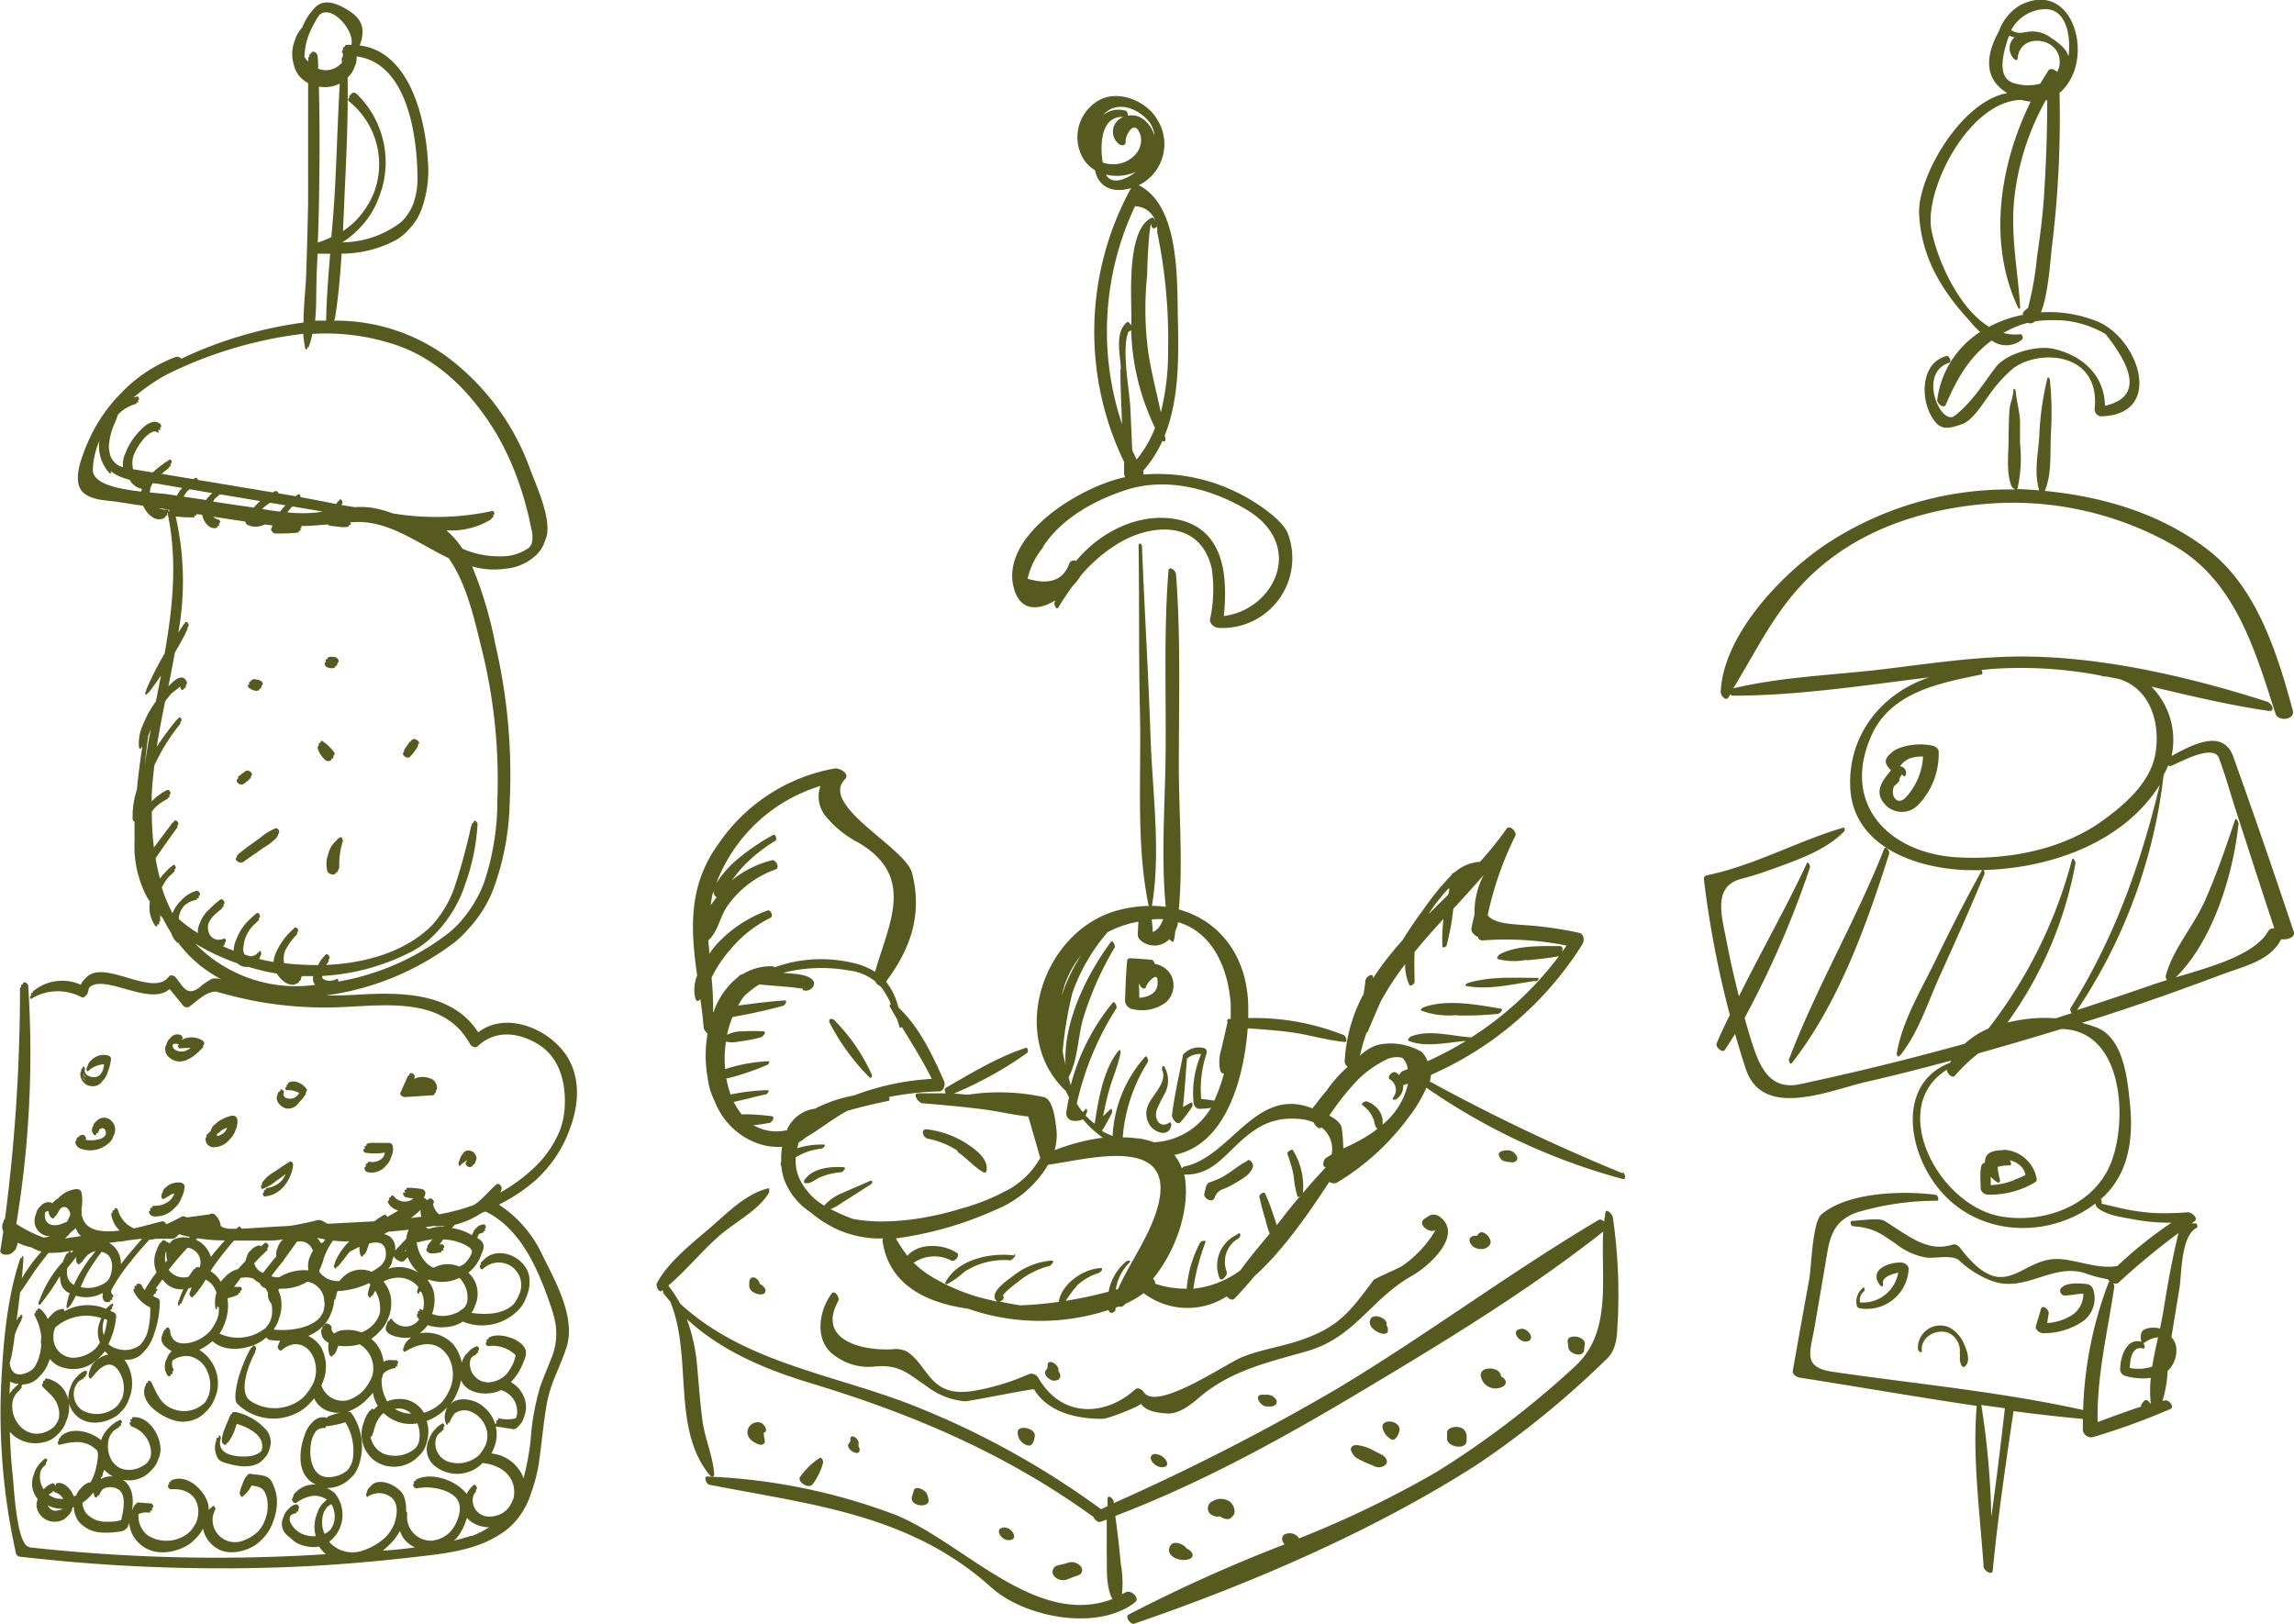<svg xmlns="http://www.w3.org/2000/svg" viewBox="0 0 249.79 176.81"><defs><style>.cls-1{fill:#565a1f;}</style></defs><g id="Calque_2" data-name="Calque 2"><g id="Layer_1" data-name="Layer 1"><path class="cls-1" d="M210.4,81.2a6.72,6.72,0,0,0-3.53.24,3.07,3.07,0,0,0-1.19.79c-.58.62-.35,1,.13,1.57l.1.09c-.85,1-1.85,2.26-.8,3.53a2.46,2.46,0,0,0,3.79.2,8,8,0,0,0,2.2-5.79C211.1,81.51,210.68,81.24,210.4,81.2Zm-2.88,5.63c-.93,1-1.72-.2-1.29-1.18.07-.14.53-.41.59-.66a.82.82,0,0,1,.12-.43.34.34,0,0,0,.15-.27c.13.2.34.37.42.1a.71.71,0,0,0-.63-.94,2.54,2.54,0,0,1,1.16-.9,4.41,4.41,0,0,1,1.36-.16A7.09,7.09,0,0,1,207.52,86.83Zm-12.46,29c5.12-6.5,8.18-15.07,10.65-22.87.09-.28-.39-.91-.55-.51-3.08,7.8-7.39,15.11-10.36,22.9C194.75,115.43,194.9,116,195.06,115.79Zm11.76-.79c2-2.45,3-5.6,4.26-8.45,1.71-3.78,3.43-7.58,5-11.41.07-.16-.12-.68-.26-.43-1.79,3.21-3.45,6.5-5.05,9.8s-3.66,6.66-4.24,10.19C206.53,114.82,206.67,115.19,206.82,115Zm11.37,10.21c-.7,0-1.8.09-2,.9a2.54,2.54,0,0,0-.06.45l-.2.1c-.45.27-.24,2.2-.26,2.71,0,.33.41.67.71.68a9.45,9.45,0,0,0,5.26-1.37.34.34,0,0,0,.13-.34A3.82,3.82,0,0,0,218.19,125.21Zm1.19,3.24a8,8,0,0,1-2.61.57c0-.3,0-.61,0-.92a3.41,3.41,0,0,0,.7.6c.21.14.35-.08.31-.27a6.07,6.07,0,0,1-.26-1.4,5.22,5.22,0,0,1,1.3-.16c.25,0,.18-.32,0-.55a2.4,2.4,0,0,1,1.18.59,1.83,1.83,0,0,1,.55,1A6.52,6.52,0,0,1,219.38,128.45Zm30.37-27.06q-3.18-9.54-6.56-19c-1.14-3.2-4.57-1.26-6.73-.11a8.25,8.25,0,0,0-2.2-7.55c4.2,1,8.4,2,12.7,2.64.87.13.45-.81-.1-1-8.55-2.75-18.49-5.05-27.51-4.91-5,.08-10.07.89-15,1.46-5.16.58-10.55.79-15.62,2,3-4.89,5-9.48,9.67-13.38,5.25-4.41,12.13-6.38,18.86-6.78a35.33,35.33,0,0,1,19.52,4.65c6.66,3.86,8.79,11.45,11,18.28.28.89,2.15.66,1.88-.35-1.68-6.22-3.92-13.43-9.27-17.53-5.12-3.93-11.39-5.77-17.74-6.39.81-1.88.56-4.26.67-6.28a35,35,0,0,0-.11-5.79c0-.11-.19-.46-.27-.2a31.42,31.42,0,0,0-.89,6.41c-.14,1.94-.58,3.93,0,5.8-.66-.05-1.32-.1-2-.13h-.42l.06-.1a15.13,15.13,0,0,0,.27-4.85c0-.82,0-1.64,0-2.46-.05-1.13-.39-2.15-.47-3.26,0-.14-.23-.42-.25-.14-.1,1.26-.37,1.22-.44,2.31s-.08,2.06-.09,3.09c0,1.65-.27,3.39.28,5a1.12,1.12,0,0,0,.43.45,36,36,0,0,0-20.05,5.61c-5.05,3.18-11.8,10.18-12,16.48,0,.33.55,1,.83.56l.22-.35c.06.08.13.15.2.15,7.14,0,14.32-1.12,21.46-2-5.07,1.69-8.87,6.16-8.61,12,.32,6.82,8,9.08,13.65,9,7.48,0,15.9-2.71,20.05-9.28-2.09,8.67-4.91,16.63-9.71,24.3-.1.15,0,.38.13.55l-1.7.55-.16,0a16.85,16.85,0,0,0-5.15.48A42.75,42.75,0,0,0,226,94c0-.22-.29-.72-.39-.35A51.17,51.17,0,0,1,216.52,112a9.49,9.49,0,0,0-2.6,1.67c-4.3,1.18-8.61,2.29-13,3.3-1.64.38-3.29.74-4.94,1.1-3.53.75-4.53-2.37-5.34-4.93-.24-.76-.46-1.53-.67-2.3a103.26,103.26,0,0,0,7.11-16.36c.06-.19-.2-.75-.34-.46-2.28,4.9-5,9.64-7.39,14.48-.53-2.07-1-4.17-1.4-6.27-.51-2.59-1.42-5.73,1.65-6.52,1.55-.4,3.05-.94,4.55-1.49,2.38-.88,4.93-1.88,6.7-3.73.06-.06,0-.41-.1-.37-5.08,1.49-9.55,4.06-14.83,5.19-.17,0-.41.17-.39.39a107.63,107.63,0,0,0,2.83,14.82c-.49,1-1,2.06-1.44,3.1-.16.38.62,1.1.88.72.4-.57.76-1.16,1.13-1.75.36,1.26.74,2.53,1.16,3.79,1.82,5.58,9.13,2.36,13.06,1.45,3.11-.71,6.2-1.5,9.29-2.33,0,.08-.08.16-.12.24-5.49,2.13-4.76,9-1.52,13.32,4.18,5.63,12.15,6,17.36,2a.8.8,0,0,0,.28.51c1.07.84,2.83,1,4.11,1.26a21.31,21.31,0,0,0,3.9.32,45.38,45.38,0,0,0-5.89,4.71c-1.95.38-4.24-.58-6.16-.74-4.45-.37-5.95,5.31-10.94-1.19-.17-.23-.5-.5-.81-.4-2.79.89-4.78-.93-7.46-2.58-.59-.37-2.84,0-3.53,0-.26,0-.14.56.08.58,2.3.18,3,.77,4.7,1.92a7.24,7.24,0,0,0,3.39,1.51c1,.07,2.79-.34,3.5.3a10.73,10.73,0,0,0,3.31,2.13c3.75,1.59,6.73-1.89,10.36-.75a14.1,14.1,0,0,0,2.54.67.73.73,0,0,0,.2.27c-.07,0-.12,0-.16.14a42.17,42.17,0,0,0-2.75,13.83c-9-2-18.24-2.84-27.31-4.17-3.27-.49-2.41-2.13-1.94-4.82l1.14-6.67c.46-2.69.56-4.79,3.44-5.85a30.36,30.36,0,0,1,8.74-1.28c.32,0,.11-.62-.13-.65-3.52-.46-9.52-.31-12.42,2.12-1,.83-1.1,5.64-1.33,7q-.92,5-1.81,10.08c-.06.36.46.67.74.71,6.41,1,12.84,2.13,19.29,3.08-.48,5.73.37,11.79.75,17.49,0,.46,1,1.07,1,.39.56-5.8,1.41-11.54,2.26-17.31,2.51.33,5,.62,7.55.85,0,.42,0,.84,0,1.26a.92.92,0,0,0,1.13.71,74.8,74.8,0,0,0,8.42-3.06c.47-.24-.19-1-.58-.94l-.3.08a13.38,13.38,0,0,0,.56-3.27,3.11,3.11,0,0,0,.94-2.55,2,2,0,0,0-.53-1.13l.87-5.28c.26-1.58.15-5.8,1.9-6.64.15-.07,0-.5-.14-.48l-.43,0,.3-.21c.51-.33-.31-1-.69-1a29.19,29.19,0,0,1-3.74.08,22.74,22.74,0,0,1-4.28-.69c-.05,0-1-.24-1.41-.32a.51.51,0,0,0-.07-.5l0,0,.17-.14c2.95-2.68,3.39-6.6,3-10.32-.26-2.6-.68-7.08-3.63-8.23a16.71,16.71,0,0,0-1.6-.5c.85-.26,1.7-.52,2.55-.8,4.31-1.39,8.57-2.92,12.81-4.51,2.31-.86,5.18-1.46,6.34-3.8C249.12,102.37,250,102.07,249.75,101.39ZM234.67,82.23c-.58,3-3.25,5.33-5.53,7-4.48,3.31-10.42,4.41-15.85,4.14-7.44-.36-12.86-5.65-9.54-13.21,2.11-4.82,7.49-5.77,12-6.71.17,0,.11-.36,0-.49l1-.1a45.61,45.61,0,0,1,12,.71,1,1,0,0,0,.37.1c.18,0,.35,0,.52.06l1.09.21C234.2,75,235.31,78.89,234.67,82.23Zm-17.84,82.94A88.48,88.48,0,0,0,215.74,153l2.57.36C217.85,157.33,217.39,161.25,216.83,165.17Zm17.52-16.35a4.75,4.75,0,0,1-2.43.15c0-1,.26-2.39,1.39-2.13.33.08.25-.35.05-.61a.18.18,0,0,0,.14,0,2.83,2.83,0,0,1,1.49-.6h0C234.76,146.66,234.52,147.75,234.35,148.82Zm1.19-5.89c-.1.56-.22,1.14-.34,1.73l-.07,0a2.6,2.6,0,0,0-1.3,0c-.69.17-.75.57-.72,1.17a.66.66,0,0,0,.09.27l-.06,0c-1.67-.42-2.3,1.83-2.28,3.09a.77.77,0,0,0,.55.64,6.81,6.81,0,0,0,2.79.22,12.6,12.6,0,0,0,0,2.81h-.05c-.14-.27-.47-.56-.7-.28l-.25.31a.34.34,0,0,0-.05.28c-1.59.52-3.17,1.11-4.74,1.69-.11-5,1.09-9.82,1.82-14.78a.62.62,0,0,0-.16-.38.52.52,0,0,0,.59,0,78.44,78.44,0,0,1,6.55-5.42C236.53,137.09,236,140,235.54,142.93Zm-5.66-16.34c-1.85,4.72-7.29,6.66-11.93,5.89-6.88-1.14-12.53-11.95-5.93-16-.07.37.54,1,.84.67a17.79,17.79,0,0,1,2.58-2.45q4.5-1.26,9-2.64a1.21,1.21,0,0,0,.19,0C231.26,112.36,231.66,122.05,229.88,126.59ZM247,101.37c-1.44,2.65-6.55,4-10.08,5.06,4.08-4,6.27-11.3,6.83-16.74,0-.15-.27-.72-.38-.41-1,3-2,5.92-3.28,8.8s-3.51,5.3-4.27,8.2a.61.61,0,0,0,.14.44l-1,.32c-2.91,1-5.84,2-8.78,2.95a57.84,57.84,0,0,0,9.42-25.63c.06-.11.13-.21.18-.32a6.21,6.21,0,0,0,.31-.7.34.34,0,0,0,.32.06c.82-.31,4.6-2.45,5.2-.86.72,1.89,1.25,3.88,1.88,5.8,1.38,4.26,2.75,8.51,4.16,12.76A.69.69,0,0,0,247,101.37ZM213.54,148.6c0,.09.2.33.34.25.77-.48.31-1.77,0-2.45a3.62,3.62,0,0,0-1.61-1.84,2.43,2.43,0,0,0-3.43,2.31c0,.26.45.63.42.2-.11-1.57,1.72-2.45,3-1.88a2.18,2.18,0,0,1,1.14,2.15C213.46,147.86,213.32,148.08,213.54,148.6Zm8.71-6.08c-.19.62-.37,1.25-.56,1.87-.12.43.44.82.81.79a7.52,7.52,0,0,0,4.4-1.36,3.12,3.12,0,0,0,1-3.49.87.87,0,0,0-.66-.5c-.79-.08-2.37-.23-2.88.54a.53.53,0,0,0,.41.71c.71,0,1.38-.18,2.08-.21a2.74,2.74,0,0,1-1.29,2.38,5.82,5.82,0,0,1-2.64.83c.05-.36.1-.72.16-1.07S222.4,142,222.25,142.52Zm-19.34-2.31a1.9,1.9,0,0,0-.74,1.91.43.43,0,0,0,.27.34,4.56,4.56,0,0,0,5.39-4.3c0-.34-.44-.66-.74-.67-1.4-.07-3.63.76-2.41,2.43.18.26.43.18.36-.15-.12-.67.86-1,1.65-1.18a3.9,3.9,0,0,1-4.16,3.24,1.25,1.25,0,0,1,.47-1.24C203.1,140.5,203,140.11,202.91,140.21Zm12.7-104.06a10.38,10.38,0,0,0-4.67,7.4c-.05.37.73,1,.93.53,1.25-2.94,2.65-5.29,5-7a2.67,2.67,0,0,0,3.32-.12c.17-.14,0-.59-.21-.56a4.84,4.84,0,0,1-1.83-.15,13.36,13.36,0,0,1,1.42-.69,8.13,8.13,0,0,1,1.24-.4.68.68,0,0,0,.52,0,1,1,0,0,0,.28-.18,16.61,16.61,0,0,1,3.07-.08,11,11,0,0,1,4.59,1.48q5.26,6.59-.06,7.81c-.07-3.26-2.35-5.44-5.59-6.2-1.84-.43-5.19.51-6.31,2-1.38,1.83-2.63,3.87-4.47,5.29-1.51,1.16-4.06-4.7-.58-5.78.28-.09,0-.79-.3-.73-3,.77-2.91,5.2-1.2,7.21.8,1,1.93.52,2.85.22,1.16-.38,2.22-2.16,2.86-3a15.17,15.17,0,0,1,2.77-3.11c2.94-2.14,9.5-1.69,8.84,4.46a.77.77,0,0,0,.72.79c6.92-.2,4.07-8.49-.41-10.33a14.14,14.14,0,0,0-6.16-1c.87-2.08,1.06-6.27,1.23-7.39a115.21,115.21,0,0,0,.8-16.51c4-3.34,1.63-12.5-4.24-9.57a5.3,5.3,0,0,0-2.34,2.82c-1.17,2.09-1.84,4.69.35,6.41a6.45,6.45,0,0,0,.54.37c-5,.86-9.8,9.1-9.6,13.19.24,4.65,2.41,8.26,5.51,11.62C214.8,35.36,215.19,35.77,215.61,36.15ZM222.73,1c2.44,0,2.77,3.35,2.5,5.14-.27-1-1.4-1.68-2.2-2.23a3.37,3.37,0,0,0-2.53-.39.19.19,0,0,0-.1,0A1.73,1.73,0,0,1,219,3.28,4.25,4.25,0,0,1,222.73,1Zm-4,3.05a1.22,1.22,0,0,1,.07-.17,1.36,1.36,0,0,0,.57.18,1.57,1.57,0,0,0-.17,2.22c.11.18.47.44.5.06.21-2.72,4.24-2.37,4.56.09A2.27,2.27,0,0,1,224,7.84c-.29-.3-.78-.48-1-.1s-.57.91-.85,1.38a5.27,5.27,0,0,1-3-.11C217.3,8.3,218.24,5.46,218.71,4Zm1.44,6.85a6.1,6.1,0,0,0,.95.17c-3.41,6.91-4.7,15.46-1.35,22.48.1.21.21,0,.2-.14-.24-3.86-1-7.45-.68-11.36a28.07,28.07,0,0,1,3.46-11.11l.17-.07c0,3.48-.12,7-.35,10.42-.14,2.22-.43,4.43-.76,6.64a33.68,33.68,0,0,1-1,5.66.3.3,0,0,0-.18.08c-.3.29-.36.34-.37.62a13,13,0,0,0-3.67,1.3c-3.45-2.09-5.74-7.6-6.29-10.62C209.53,20.6,214.45,10.91,220.15,10.88Z"/><path class="cls-1" d="M94.63,117.28c.25.26.36-.08.27-.31a20,20,0,0,0-4-5.82c-.3-.34-.79-.23-.54.26A24,24,0,0,0,94.63,117.28Zm-7.08,11.3s0,.17,0,.21c.6.25,1.13-.3,1.68-.55a6.94,6.94,0,0,1,2.33-.58c.2,0,.68-.53.31-.55C90.44,127,88.39,127.2,87.55,128.58Zm71.09-18a34.78,34.78,0,0,0,4.45-.17c.2,0,.71-.51.32-.57-2.55-.43-5.92-1.07-8.41-.14-.07,0-.42.26-.23.36A8.71,8.71,0,0,0,158.64,110.54Zm7.57-6c1.15-.11,2.28-.23,3.42-.42.42-.06.79-1.14.22-1.13-2,0-4.68-.11-6.53.89-.1.06-.46.43-.2.52A6.71,6.71,0,0,0,166.21,104.52Zm1,2.3c.16,0,.53-.39.2-.39-2.59,0-5.07-.19-7.58.56-.08,0-.42.27-.19.32C162.17,107.84,164.69,107.16,167.2,106.82Zm-32.47,27.55a3.7,3.7,0,0,0-1.94,4.77c.18.44.9-.32.78-.68l-.07-.21a3,3,0,0,1-.13-.95,2.86,2.86,0,0,1,1.44-2.47C135.14,134.65,135.18,134.16,134.73,134.37Zm1.09-8c-1,.46-1.86,1.31-2.88,1.82a9.53,9.53,0,0,1-1.28.52c-.36.13-.43.88-.53,1.2-.17.51.87,1.08,1.11.5a1.44,1.44,0,0,1,1-1,9.31,9.31,0,0,0,1.37-.7c.68-.41,1.6-.91,1.81-1.73C136.49,126.66,136.12,126.21,135.82,126.35Zm-31.57-1c1,.68,1.72,1.57,2.75,2.19.15.1.37.12.41-.1.27-1.41-1.41-2.5-2.43-3.15a10.27,10.27,0,0,0-4-1.38c-.79-.12-.53.86,0,1A9.17,9.17,0,0,1,104.25,125.3Zm6.17,11.28c-2.59-.31-6.13.41-7.48,2.93-.1.17.08.24.23.18a9.34,9.34,0,0,0,1.8-1.3,7.89,7.89,0,0,1,5.06-1.27C110.28,137.14,110.78,136.63,110.42,136.58Zm66.26-8.94a205.89,205.89,0,0,1-21-10,4.54,4.54,0,0,0,.13-.72,37,37,0,0,0,16.49-14.23c.24-.39.17-1.12-.35-1.23a39.37,39.37,0,0,0-5.83-.84c-1.91-.13-3.49-.24-4.14-1.08a36.34,36.34,0,0,1,3-8.63c.23-.45-.61-1.28-.95-.78a35.76,35.76,0,0,1-2.89,3.59A4.55,4.55,0,0,0,158.4,95a.54.54,0,0,0-.38.32v0a29.54,29.54,0,0,0-3.08,3.8q-1.19,1.58-2.22,3.27a34.1,34.1,0,0,0-3.22,4.14v-.06c.05-.64-.78-.1-.82.31s-.13,1-.19,1.44a17.21,17.21,0,0,0-2.07,7.42.73.73,0,0,0,.33.53,14.47,14.47,0,0,0-2.33,2.64c-.53.61-1,1.24-1.51,1.89-6.17-2.46-8.84,5.25-13.93,6.33a.54.54,0,0,0-.29.22,4.82,4.82,0,0,0-.83-1.48c5.59-1.07,7.59-8.27,8-13.79,1.55.11,3.09.22,4.62.42,2,.26,3.94.88,5.94,1.07.36,0,.12-.65-.08-.74a26.26,26.26,0,0,0-10.42-1.86c0-.42,0-.83,0-1.22-.07-5.53-3.14-9.4-7.56-10.61.47-5.13,0-10.54,0-15.61,0-6.93.22-13.94-.3-20.86,0-.4-.77-1.07-.83-.38-.49,6.24-.27,12.56-.3,18.83,0,5.7-.55,11.86,0,17.64l0,.09a14.7,14.7,0,0,0-1.5-.11c1-5.87.05-12.42-.15-18.37-.23-6.92-.66-13.82-.93-20.74,0-.32-.38-.52-.37-.09.09,6.08,0,12.16.15,18.25.15,6.82-.44,14.14.92,20.83a.49.49,0,0,0,.06.13,14.19,14.19,0,0,0-3.38.48c-8.21,2.22-12,13.77-5.66,19.69.09.24.22.45.33.68-.12.57-.22,1.14-.3,1.72a.81.81,0,0,0,.68.82,1.94,1.94,0,0,0,1.14-.15,11,11,0,0,0,2.16,2,23.17,23.17,0,0,0-5.24,1.36,6.08,6.08,0,0,0,.19-2.3c-.1-.8-.32-3.18-1.34-3.47a22.92,22.92,0,0,0-8.23-.28c-.53,0-1.07-.09-1.6-.11a41.16,41.16,0,0,0,8-4.44c.13-.1.07-.61-.14-.55-3.06,1-6,2.79-8.73,4.36-.17.11-.14.39,0,.6-1,0-2,0-3,0-.69,0,0,1,.41,1.08,2.28.19,4.57.39,6.85.69,1.58.22,3.14.59,4.72.76.44,1.5.87,3,1.3,4.51a9,9,0,0,1-4,3.72,23.21,23.21,0,0,1-4.64,1.8c-3.2,1-7.9,1.85-11.75,1.12a19.65,19.65,0,0,1-2.43-1.07,5.61,5.61,0,0,0,1.22-.69c1.06-.65,2.09-1.34,3.14-2,.25-.16.23-.52-.11-.36-.91.41-1.83.77-2.73,1.2a5.35,5.35,0,0,0-2.23,1.47,6.8,6.8,0,0,1-2.66-2.88,4.87,4.87,0,0,1-.44-2.38,6.86,6.86,0,0,1,2.77-.94c.21,0,.65-.47.26-.45a8.89,8.89,0,0,0-2.87.4c.06-.22.11-.44.19-.65a2.94,2.94,0,0,0,.71-.5c1.54-.89,3.13-2.17,4.57-2.92,1.43-.42,2.89-.76,4.45-1.08.17,0,.16-.24.08-.43a32.6,32.6,0,0,1,5.48-.61c.44,0,.69-.72.54-1.07-1.27-2.86-2.7-5.92-5-8.08a7.17,7.17,0,0,0-1.35-2.8c2.69-3.57,4-7.35,2.84-11.84C98.61,92.32,89.2,87.71,92,84.87c.61-.63-.62-1.28-1.14-1.18a19.41,19.41,0,0,0-12.58,8.14c-3.41,4.66-3.06,9.42-2.37,14.42a4,4,0,0,0-.2,2.45c0,.14.22.41.39.26s.1-.12.16-.18c.14,1,.28,2.11.37,3.18a1.2,1.2,0,0,0,.42.6,13.74,13.74,0,0,0,0,4.78,7.78,7.78,0,0,0,.78,2.6,7.9,7.9,0,0,0,4.62,4.56,6.61,6.61,0,0,0,2.71.38,7.44,7.44,0,0,0-.09,1.63.48.48,0,0,0,0,.47,8.24,8.24,0,0,0,.3,1.43A7.36,7.36,0,0,0,88.24,132a12.59,12.59,0,0,0,3,1.91,11.3,11.3,0,0,0,5,.95c-.09,0-.16.09-.14.29.7,4.83,4.85,6.74,9.32,7.37a23.91,23.91,0,0,0,15.27.14.82.82,0,0,0,.16.25c.18.18.6-.07.62-.3v-.2l.38-.14a.45.45,0,0,0,.47-.06l.21-.22a10.5,10.5,0,0,0,2-1.17,7.87,7.87,0,0,0,9.05.35c.23.29.61.48.83.26.76-.79,1.49-1.62,2.2-2.47,3.27-2.94,6.09-7.15,8.14-10.26a.82.82,0,0,0,.82.09,26.91,26.91,0,0,0,7.84-7.15,15.33,15.33,0,0,0,1.91-3.19,69,69,0,0,0,21.33,9.93C177.16,128.52,176.94,127.75,176.68,127.64Zm-99-30.57a.81.81,0,0,0,.35.52c-.22.26-.44.56-.65.86C77.45,98,77.54,97.54,77.67,97.07Zm.06,13-.1,0a33.11,33.11,0,0,0-.17-3.74,13.64,13.64,0,0,1,2-3,13.2,13.2,0,0,1,4.44-3.52c.32-.15,0-.92-.33-.79A13.94,13.94,0,0,0,78,102.87c-.25.29-.52.63-.77,1,0-.49-.08-1-.1-1.48,1-.84,1.26-2.5,2-3.62a10.83,10.83,0,0,1,5.35-4.1c.46-.16,0-1.05-.38-1a11.28,11.28,0,0,0-4.43,2.21c.42-.53.82-1.07,1.28-1.55a17.07,17.07,0,0,1,3.49-2.78c.2-.12,0-.75-.23-.64a23.4,23.4,0,0,0-3.5,2.33A11.49,11.49,0,0,0,78,96.18,17.57,17.57,0,0,1,89.34,85.59a3.37,3.37,0,0,0,.59,3.32,11.36,11.36,0,0,0,3.52,2.84c6.34,3.7,3.3,8.86,1.84,14.08a7.8,7.8,0,0,0-2.55-1,14.85,14.85,0,0,0-8.39.51.31.31,0,0,0-.21-.11,5.82,5.82,0,0,0-3.31.88l-.11,0a1.08,1.08,0,0,0-.34.27A8.46,8.46,0,0,0,77.73,110.11Zm8,12.86a4.92,4.92,0,0,1-3.73-.55c.58,0,1.16-.13,1.73-.22.27,0,.73-.68.26-.74-.72-.09-1.44-.16-2.17-.19a9.55,9.55,0,0,0-1.07,0h0a7.18,7.18,0,0,1-.87-1.36l1-.23c.82-.18,1.62-.43,2.45-.58.27-.05.54-.53.11-.47a22.34,22.34,0,0,0-3.9.47,10.58,10.58,0,0,1-.47-1.74c.29-.06.58-.14.86-.21a30.94,30.94,0,0,0,3.54-1.25c.15,0,.46-.46.12-.42a17.16,17.16,0,0,0-4.65.86,12.26,12.26,0,0,1,.09-3,3,3,0,0,0,1.35,0,16.65,16.65,0,0,0,2.42-.46c.2,0,.75-.64.29-.66a20.92,20.92,0,0,0-2.24,0,3.73,3.73,0,0,0-1.7.38,10.76,10.76,0,0,1,.59-1.93l.59-.12c1.65-.29,3.28-.67,4.89-1.1.25-.07.6-.63.14-.59-1.44.1-2.87.27-4.31.46l-.7.09a8.77,8.77,0,0,1,.64-1,9.72,9.72,0,0,1,1.68-1.3c.55.07,1.1.1,1.66.15l1.73.15c.21,0,.89.13,1.33.15,0,0,0,0,0,0l0,.18a.1.1,0,0,0,.06,0c.73.28,1.66-.66.88-1.24s-2.11-.54-3.08-.65a16.91,16.91,0,0,1,7.15-.26,5.56,5.56,0,0,1,2.89,1.2,1,1,0,0,0,.53.5A7.51,7.51,0,0,1,97,109.33c-.1.08-.17.18-.12.27.26.46.52.91.79,1.36.09.29.19.59.28.89,0,.08.17.07.26,0,1.12,1.85,2.28,3.67,3.25,5.64A28.31,28.31,0,0,0,93,119.29a15.35,15.35,0,0,0-4.25,1.44A3.88,3.88,0,0,0,85.7,123Zm72.06-26.25c0,.2-.07.4-.1.6l-2.18,2.16A18.83,18.83,0,0,1,157.76,96.72ZM126,100.09c.23,0,.44,0,.66,0a3.38,3.38,0,0,1-.27.58,1.76,1.76,0,0,1-.87.83c0-.46-.06-.92-.11-1.38C125.6,100.12,125.8,100.09,126,100.09ZM117.74,104a18.27,18.27,0,0,0-2.13,4.43A10.41,10.41,0,0,1,117.74,104Zm1.46,18.38a9.14,9.14,0,0,1-1-.91,1.42,1.42,0,0,0,.18-.48c0-.1-.08-.36-.19-.19a.75.75,0,0,1-.3.29,8.14,8.14,0,0,1-.64-.9,32.2,32.2,0,0,1,4.31-10.38c.12-.2-.2-.86-.4-.62a23.35,23.35,0,0,0-4.57,9c-.07-.29-.15-.58-.23-.87,1-1.91,1-4.3,1.57-6.36a35.25,35.25,0,0,1,3.44-7.77c.11-.2-.21-.87-.4-.62-2.61,3.5-5.23,8.75-4.94,13.38-.09-.39-.19-.79-.27-1.17s0-.55,0-.83a43,43,0,0,1,1-5.78,20.42,20.42,0,0,1,3.85-6.66,11.58,11.58,0,0,1,3.34-1.14c0,.48-.06,1-.06,1.43s.42.74.8.93a2.26,2.26,0,0,0,2.31-.17,2.42,2.42,0,0,0,.35-.3c.15.25.41.47.49.08s.1-.66.15-1a4.54,4.54,0,0,0,.24-.61c0-.1,0-.2.06-.3,3.73,1.09,5.46,5,5.72,8.94,0,.53,0,1.06,0,1.59h-.18c-.21,0-.23.18-.17.37-.22,1-.46,2-.67,2.94a4.39,4.39,0,0,0-.14,2.21c0,.12.26.58.44.38a19.18,19.18,0,0,1-1.07,3,11.45,11.45,0,0,0-1.42-.17,12.12,12.12,0,0,1,.59-5,.47.47,0,0,0-.25-.55,2.27,2.27,0,0,0-2.3.7.27.27,0,0,0-.05.19c-.42,2.15-.91,4.26-1.18,6.44,0,.33.56,1.12.92.75a15.82,15.82,0,0,0,1.3-1.72c.07-.1,0-.54-.15-.43l-.87.48c.19-1.75.29-3.5.44-5.26,0,0,0,0,0,0a2,2,0,0,1,1.54-.5,10.78,10.78,0,0,0-.83,5.27c0,.27.29.7.6.69a8,8,0,0,0,1.31-.11,7.63,7.63,0,0,1-6.23,3.75,8.07,8.07,0,0,0-1.66-.42s0,0-.06,0h-.12a9.84,9.84,0,0,0-1.55-.11,18.09,18.09,0,0,1,2.74-8.22c.1-.16-.12-.77-.3-.56a14,14,0,0,0-3.54,8.63,10.59,10.59,0,0,1-1-.46c-.06,0-.1-.08-.16-.11.41-.63.76-1.29,1.11-2,0-.08,0-.49-.15-.37-.29.26-.56.52-.84.79.19-.94.39-1.87.65-2.81.37-1.37,1-2.69,1.25-4.09,0-.07,0-.44-.17-.28C120.21,116.26,119.6,119.7,119.2,122.34Zm2.55,18-.23.06a.62.62,0,0,1,0-.13,5.11,5.11,0,0,1,1.46-2.8c.28-.27-.22-.27-.38-.12a5.7,5.7,0,0,0-1.81,2.9c0,.11-.06.24-.09.37a46.44,46.44,0,0,1-4.66,1,17.34,17.34,0,0,1,1.23-1.66,6.1,6.1,0,0,1,2.39-1.38c.18-.07.6-.55.17-.53-1.84.09-4.25,1.71-4.54,3.68a39,39,0,0,1-4.2.38c-.77-.12-1.53-.26-2.29-.43l.08,0,.14-.06a.45.45,0,0,0,.28-.39v0a.1.1,0,0,0-.1-.11c0-.35,1.53-1.48,1.69-1.6a8.53,8.53,0,0,1,3.33-1.68c.25-.06.73-.63.23-.6a7.68,7.68,0,0,0-4.15,1.68c-.52.39-2.85,1.91-1.69,2.79-.67-.15-1.34-.31-2-.48A21.6,21.6,0,0,1,101.4,139a10.22,10.22,0,0,1-1.91-1.49,4,4,0,0,1,1-.49,4,4,0,0,1,3.09.25c.39.22,1-.57.63-.82-1.47-1-4.17-1.15-5.41.31a18.3,18.3,0,0,1-1.25-1.9,38.9,38.9,0,0,0,10.85-3.11,11.82,11.82,0,0,0,5.73-4.91c4.22-.56,14.1-3.43,11.93,4.6C125.14,134.71,123.1,137.34,121.75,140.35ZM145,125.72l-.63.39c-.25.17-.47,1,0,1-.86.92-1.69,1.85-2.5,2.8a7.54,7.54,0,0,0-1.06-4.62c-.12-.25-.72.15-.62.39a15.53,15.53,0,0,1,.67,2.33,12.64,12.64,0,0,0,.4,2.24c0,.13.18.1.31,0-.69.82-1.37,1.63-2,2.48l-.55.69c-.12-.4-.26-.78-.39-1.18a22.32,22.32,0,0,0-.87-2.28c-.12-.26-.68.14-.63.37.18.85.42,1.68.67,2.51a9.89,9.89,0,0,0,.46,1.5c-1.09,1.3-2.2,2.62-3.2,4a10.43,10.43,0,0,1-5.12,2,23.4,23.4,0,0,1,1.3-5c.16-.38-.46-.2-.57,0a12.61,12.61,0,0,0-1.45,5,10.81,10.81,0,0,1-3.43-.54.75.75,0,0,0-.24-.55c2.46-3,3.91-7.29,3.52-10.64,0-.24-.08-.48-.13-.7,2.29.06,3.6-1.15,5.19-2.72,2.29-2.25,4.15-3.67,7.51-3.32a4.71,4.71,0,0,1,1.41.36c.13.36.6.85.85.54l0,0A3,3,0,0,1,145,125.72Zm5.54-3.25a2.13,2.13,0,0,0-.27-1.36,2.61,2.61,0,0,0-1.43-1.16c-.2-.09-.73.25-.48.4a3.46,3.46,0,0,1,1.16,1.43c.15.3.18,1,.48,1.13h0l-.51.4a20.08,20.08,0,0,1-3.22,1.75,20.37,20.37,0,0,0-.16-2.16c-.08-.59-.68-1.05-1.36-1.41a27.61,27.61,0,0,1,3.2-4,11.66,11.66,0,0,1,2.94-2.07,2.51,2.51,0,0,1,1.82-.22,2.17,2.17,0,0,1,.56,1.06l0,.17-.51.2a.7.7,0,0,0-.39.46,1.53,1.53,0,0,0-.4-.31c-.38-.2-1,.56-.63.76a1.33,1.33,0,0,1,.38,1.95c-.2.26.12.34.32.22a1.7,1.7,0,0,0,.75-1.54h.06l.47-.17A8,8,0,0,1,150.54,122.47Zm4.26-7.92a6.63,6.63,0,0,0-4.84-.75,5.11,5.11,0,0,0-1.88,1.17,22.68,22.68,0,0,1,.72-2.51.36.36,0,0,0,.15-.15c.26-.61.75-1.81,1.41-3.28A32.11,32.11,0,0,1,153,105a5.49,5.49,0,0,0,.45,2.24c.12.26.58-.11.58-.3,0-1-.06-2.06,0-3.1a1,1,0,0,1,0-.17c1-1.23,2.07-2.42,3.15-3.61a18.54,18.54,0,0,0-.12,3c0,.23.42.05.46-.1a26.89,26.89,0,0,0,.73-4c1.12-1.21,2.23-2.43,3.31-3.67h0a8.62,8.62,0,0,0-1,4.29c-.12.51-.25,1-.34,1.54-.06.36.35.77.71.91a.48.48,0,0,0,.51.38,33.67,33.67,0,0,1,9.14.56,36.48,36.48,0,0,1-10.37,10h0c-2-.12-4.55-.87-6.5-.13-.1,0-.58.4-.29.52,1.77.74,4.26.14,6.2,0a39.79,39.79,0,0,1-4.19,2.21A2.46,2.46,0,0,0,154.8,114.55Zm-31.43-4.65a4.37,4.37,0,0,0,3.58-.74,2.47,2.47,0,0,0,.55-3,2.53,2.53,0,0,0-1.78-1.2c0-.21-.21-.44-.38-.45-.77-.06-1.54-.13-2.31-.16a.31.31,0,0,0-.3.3c-.14,1.43-.17,2.86-.23,4.3A1,1,0,0,0,123.37,109.9Zm.85-2.45c.1.12.41.33.53.1a2.19,2.19,0,0,1,.9-1.11c.43-.23.41.34.4.69-.06,1.08-1.08,1.47-2,1.53,0-.53,0-1.06-.06-1.6A2.37,2.37,0,0,0,124.22,107.45Zm3.13,14.79c-1.07.73-1.74-.43-1.38-1.41a16.94,16.94,0,0,1,.84-1.71,3,3,0,0,0,0-2.91c-.18-.34-.35.11-.26.32.57,1.35-1.07,2.69-1.55,3.85a2.31,2.31,0,0,0,.11,2c.48.92,2.1,1.57,2.42.22C127.57,122.51,127.51,122.13,127.35,122.24Zm47.45,9.85c-.05.31-.09.62-.12.94-.2-.18-.45-.28-.62-.17-9.71,5.75-18.8,12.58-28.5,18.39a244.75,244.75,0,0,1-24.29,12.44c0-.05,0-.1,0-.16,0-.27-.64-.88-.67-.31,0,.27,0,.54,0,.8l-.71.33a91.55,91.55,0,0,0-19.72-11c-8.89-3.65-18.89-4.74-26.1-11.38A15.18,15.18,0,0,0,72.77,140c1.9-1.61,3.54-3.63,5.4-5.29s4.44-2.87,5.58-4.87c0-.08.08-.48-.1-.43-2.43.56-4.54,2.76-6.39,4.35s-4.54,3.69-5.74,6c-.13.25.2,1.07.55.81l.12-.1a.67.67,0,0,0,.07.39c.23.3.48.59.72.88,2.48,6,.11,13.73,4.27,18.87.22.27.56.26.52-.14-.16-1.95-1-3.76-1.27-5.71s-.41-4.08-.6-6.11a19.62,19.62,0,0,0-1.11-5c3.78,3.48,8.49,5.46,13.56,7,11.13,3.37,21.27,7.7,30.72,14.55.14.32.5.63.79.52s.43-.16.65-.24c0,1.22,0,2.44,0,3.66.06,1.72-.15,3.44.61,5-8.35,3.14-16.17-6.16-23.63-9.18A65,65,0,0,0,77,160.79c-.41,0-.08.83.21.89,11.22,2.2,21.86,3.2,30.74,11.2,3.67,3.29,11.61,4.78,15.64,1.61.58-.45-.42-1.4-1-1.1-.14.08-.28.14-.42.21a11.73,11.73,0,0,0-.14-3.37c-.15-1.73-.35-3.44-.59-5.15,9.4-3.57,18.28-8.48,26.89-13.63,8.9-5.32,18.1-10.9,26.24-17.33-.26,5.24,1,11-3.12,14.72a99.4,99.4,0,0,1-15,11.44,113.22,113.22,0,0,1-15,7.25,1.13,1.13,0,0,0-1-.56c-1,0-1,.75-.57,1.21a168.94,168.94,0,0,0-17,7.65c-.4.21.21,1.09.59,1,12.63-4.33,26.13-10.12,37.37-17.34A99.44,99.44,0,0,0,175,147.94c1-1,1.07-2.35,1.13-3.65a58.08,58.08,0,0,0-.51-11.72C175.61,132.3,174.89,131.46,174.8,132.09Zm-84.23,8.76c-1.44,1.89-2,5.36.49,6.89a6.05,6.05,0,0,0,4.26,1.06c2.73-.22,3.61.86,5.63,2.19a7.88,7.88,0,0,0,4.12,1.61c.53,0,7.46-1.42,7.53-1.3,1.51,2.54,4.81,3.25,7.5,3.2.6,0,4.26-1.45,4.13-1.65.53.85,1.84,1,2.68,1.06,1.53.2,3-1.16,4-2,3.4-2.73,7.26-3.58,11.35-4.75,5.28-1.5,7-5.68,11.41-8.18,2-1.12,5.73-4.54,3.08-6.49a1.08,1.08,0,0,0-1.05-.15l-.58.38c-.86.57.54,1.67,1.2,1.22a12,12,0,0,1-3.68,3.94c-.26.2-2.94,1.34-3.07,1.51-2.6,3.48-3.78,5.13-8,6.57-2.06.7-4.25,1-6.28,1.81-1.78.7-9.37,6-10.75,3.82-.17-.26-.65-.55-.93-.29-2.91,2.7-7.8,3.42-10.53-1.22a.88.88,0,0,0-1-.46,25.43,25.43,0,0,1-6.21,1.87c-4.64.67-4.69-2.65-7.07-4.28a2.62,2.62,0,0,0-1.58-.28c-3.64.2-8.25-1.12-5.93-5.28C91.46,141.29,90.88,140.45,90.57,140.85ZM82.73,154.9a1.13,1.13,0,0,0-1.3.79c-.23.82.54,1.38,1.21,1.61.26.09.69,0,.63-.39s-.07-.42-.1-.69c0,0,0-.21,0-.12s0-.06,0-.09C83.72,155.9,83.23,155,82.73,154.9Zm5.76,6.73a7,7,0,0,0,1.13-2.31c.06-.19-.14-.7-.4-.53a8,8,0,0,0-2.07,2C86.71,161.32,88.05,162.22,88.49,161.63Zm5-4.2c0-.11,0-.22,0-.33,0-.46-.89-1.06-.9-.35a.5.5,0,0,1-.14.43c-.37.37.33.95.63,1C93.6,158.4,93.75,157.84,93.44,157.43Zm7.63,5.76a1.78,1.78,0,0,1-.14-.36c-.07-.55-1.41-1.21-1.5-.42-.05.17-.11.34-.16.51C98.91,164.14,101.5,164.28,101.07,163.19Zm8.28,3.15c-1.21,0-.47,1.38.43,1.38C111,167.72,110.25,166.34,109.35,166.34ZM116.2,172c.4-.17.79-.31,1.2-.45a.6.6,0,0,0,.26-1,1.3,1.3,0,0,0-1.37-.37c-.36.11-.71.2-1.08.28a.73.73,0,0,0-.5,1.09A1.31,1.31,0,0,0,116.2,172Zm13.36-2.23c.61-.34.2-.89-.35-1.14a1.33,1.33,0,0,0-.47-.41c-.51-.27-1.2-.37-1.41.34C127,169.63,128.83,170.15,129.56,169.74Zm3.29-4.62.26.14c.25.12.71.24.94,0s.39-.37.38-.7a1.43,1.43,0,0,0-.52-1.07,1.76,1.76,0,0,0-1.86-.05.85.85,0,0,0-.34,1.32A1.2,1.2,0,0,0,132.85,165.12Zm16.43-7.34a5,5,0,0,0-1.52-.44c-.41-.07-.86.29-.59.72a1.76,1.76,0,0,0,.46.62,4.65,4.65,0,0,0,.62.34c.43.23.89.4,1.34.59a1.09,1.09,0,0,0,1.32-.17c.3-.41-.09-.86-.45-1.05Zm2-1.2c.14.14.43.25.6.1a1.47,1.47,0,0,0,.49-.89c.26-1.14-2.1-1.46-1.81-.25A1.89,1.89,0,0,0,151.25,156.58Zm8.42.37c0-.2,0-.39,0-.58a1,1,0,0,0-.94-1c-.38-.06-1.2.08-1.19.62,0,.24,0,.47,0,.71C157.67,157.61,159.6,157.88,159.67,157Zm4-6c.51-.4.21-.86-.27-1.11,0-1-2.19-1.2-2.2-.11A1.62,1.62,0,0,0,163.62,151Zm2-6.26c-1.2,0-.48,1.37.41,1.37C167.27,146.06,166.55,144.69,165.66,144.69ZM172.5,147c0-.2.05-.41.07-.61.1-.92-2-1.2-1.87-.26l.09.64C170.89,147.48,172.4,147.88,172.5,147Zm-89.79-7.2c0-.43-.69-.95-1-.55-.18.24-.1.45-.13.71a.82.82,0,0,0,.46.76,1.45,1.45,0,0,0,1,.22.4.4,0,0,0,.27-.57A1,1,0,0,0,82.71,139.82ZM110.82,156a1.44,1.44,0,0,0,1,1.38c.66.24.82-.62.86-1.06C112.71,155.46,110.72,155.14,110.82,156Zm4-5.67c.65.06.81-.55.44-1v-.19c0-.53-1.16-1.26-1.19-.49,0,.15,0,.33-.08.44C113.38,149.67,114.33,150.33,114.77,150.37Zm11.11,8c-1.27,0-.38,1.44.57,1.44C127.72,159.81,126.82,158.37,125.88,158.37Zm11.76-6.45-.24,0c-1,0-.21,1.25.43,1.28l.23,0c.42.06,1.05-.11.88-.68A1.19,1.19,0,0,0,137.64,151.92Zm11.59-8.3c-.5.77.56,1.52,1.21,1.65.27.06.7,0,.63-.41l0-.18a.71.71,0,0,0-.17-.35C151.25,143.7,149.7,142.9,149.23,143.62ZM161.54,136c.36-.06.87-.44.76-.87a1.3,1.3,0,0,0-.9-.94.47.47,0,0,0-.41.17l-.18.23a.74.74,0,0,0-.67.16c-.31.3,0,.77.26,1A1.56,1.56,0,0,0,161.54,136Zm3-9.4c.36,0,.76-.19.66-.6a1.14,1.14,0,0,0-1.19-.73,1.29,1.29,0,0,0-.69.2c-.34.26.11.83.37.94A2.45,2.45,0,0,0,164.58,126.55ZM114.9,65.39c0,.1-.07.2-.1.3s.23.8.43.48c.49-.81,1-1.56,1.5-2.27a8.15,8.15,0,0,0,.94-1.19A16.23,16.23,0,0,1,122.08,59c3.22-1.85,8.59-2.49,9.86,2.89a15.47,15.47,0,0,1-.18,5.55c-.07.51.51.93,1,.94a7.61,7.61,0,0,0,7.51-10.18c-.57-1.72-4.05-3.86-5.57-4.57a19.39,19.39,0,0,0-10.22-1.95.5.5,0,0,0,0-.41A12.9,12.9,0,0,0,126.58,48c.17.16.36.08.32-.22,0-.12-.05-.25-.07-.37,1.54-3.84,1.53-8.36,1.43-12.53-.1-4.35.22-12.45-4.26-14.71a5.77,5.77,0,0,0,.68-.4A5,5,0,0,0,126,13c-1.14-2-4.25-3.28-6.35-2.07a4.61,4.61,0,0,0-1.71,6.32,3.7,3.7,0,0,0,1.29,1.29c.45,2.1,2.25,2.46,3.93,1.94a32.54,32.54,0,0,0-.76,29.82c0,.43,0,.86,0,1.3a.85.85,0,0,0,.12.36c-4.85,1-13.48,6.27-12.17,11.9C111,66.64,113.07,66.5,114.9,65.39ZM126,24.66a2.81,2.81,0,0,1,0,.58c.25,1.22.47,2.44.64,3.67a57.09,57.09,0,0,1,.55,9.14,27,27,0,0,1-.79,6.86c-.48-2.26-1.07-4.49-1.4-6.79a35.73,35.73,0,0,1-.09-8.14c0-.63.15-5,.46-5.7-.07.22.11.68.31.58l.24-.12A.2.2,0,0,0,126,24.66ZM120.74,12c1.51-.93,3.46.07,4.41,1.3a2.7,2.7,0,0,1,.55,1.48,3.4,3.4,0,0,0-1.11-1.72,2.13,2.13,0,0,0-1.77-.46c0-.2-.09-.52-.27-.55a2.7,2.7,0,0,0-2.47.52A3.13,3.13,0,0,1,120.74,12Zm1.63.73a1.69,1.69,0,0,0-.66,2.84c.3.33.92.38.86-.19s1-2.67,1.63-.6a2.31,2.31,0,0,1-.3,1.7,3.21,3.21,0,0,1-3.08,1.38,2.67,2.67,0,0,1-.75-.17C119.76,15.73,119.87,12.57,122.37,12.74Zm-2,6.27a5.15,5.15,0,0,0,3.33-.29C122.65,19.53,121.05,20.21,120.42,19Zm1.63,21.2c0,2,.11,4,.18,6a31.87,31.87,0,0,1,1.41-23.74,2.4,2.4,0,0,1,2.24,1.67l-.11-.21c0-.1-.2-.26-.33-.2C122.7,25,123.2,32,123.19,34.41c0,.34,0,.68,0,1l-.29-.3s-.1-.09-.16-.05C121.33,36.21,122,38.62,122.05,40.21Zm.91-4.3c0,.05,0,.29.06.21l.2-.18a26,26,0,0,0,2.6,10.66,12.73,12.73,0,0,1-2,3.45c-.17-.34-.33-.69-.48-1l-.21-4.63C123,42.52,122,37.48,123,35.91Zm-9.35,23.66c2-3.08,5.48-5,8.85-6.14,4.42-1.51,9.3-.27,13.19,2,6.71,3.9,3.14,11-2.34,11.66.43-4.17.1-9.24-4.73-10.44-4.18-1-8.61,1.13-11.35,4.44a.59.59,0,0,0-.73.23q-.94,2.79-4.56,1.71A8.39,8.39,0,0,1,113.61,59.57Z"/><path class="cls-1" d="M27.84,75.23c.16,0,.4,0,.42-.23a.23.23,0,0,0,.21-.21.28.28,0,0,0,0-.13.18.18,0,0,0,.14-.18.35.35,0,0,0-.1-.26c-.05,0-.33-.25-.41-.18a2.73,2.73,0,0,1-.34-.08.66.66,0,0,0-.28.05c-.14.06-.18.12-.16.2h-.05c-.2.08-.19.19-.1.3h0C26.58,74.74,27.54,75.21,27.84,75.23ZM40,127.64a2,2,0,0,0,2-.67,2.11,2.11,0,0,0,.6-1,1.86,1.86,0,0,0,.17-1.17.45.45,0,0,0-.44-.34l-1.33,0c-.34,0-.82-.06-1.1.15,0,0,0,.08,0,.14l-.17.07c-.06,0,0,.16,0,.26a.22.22,0,0,0-.11.05c-.11.08,0,.36.12.39a6.84,6.84,0,0,0,2.17,0,.9.9,0,0,1-.07.27,1.5,1.5,0,0,1-.19.32,1.59,1.59,0,0,1-1.41.4c-.19,0-.23.07-.2.21h0c-.24-.06-.25.13-.17.3C39.53,127.08,39.72,127.58,40,127.64Zm-11.12.76a1.58,1.58,0,0,0-.35.43.66.66,0,0,0,0,.15c0,.05-.07.1-.1.16s0,.37.15.33a4.78,4.78,0,0,0,1.52-.89c.34-.23.68-.48,1-.73a3,3,0,0,1-.45.75,2.82,2.82,0,0,1-1.6.78c-.09,0-.12.1-.1.19l-.11,0c-.13,0-.12.17-.06.29h-.06c-.2,0-.07.45.1.43a3,3,0,0,0,2-1,4.3,4.3,0,0,0,1.1-2.46c0-.14-.18-.44-.35-.34-.55.34-1.09.7-1.62,1.07A5.59,5.59,0,0,0,28.84,128.4Zm-4,31c1.06.31,2.61.52,3.53-.23a2.06,2.06,0,0,0,.33-.33,1.9,1.9,0,0,0,.55-.9,2.13,2.13,0,0,0-.25-2.17,6.28,6.28,0,0,0-3.37-2c-.13,0-.36,0-.42.13l0,.08a.25.25,0,0,0-.17.13c-.17.43-.4.9-.57,1.38a3.77,3.77,0,0,0-.36,1.43c0,.21.31.59.51.34,0-.05,0-.1.08-.14a.2.2,0,0,0,.13-.08,5.75,5.75,0,0,0,.79-1.61c0-.12.09-.25.14-.37,1.35.42,3.09,1.31,2.7,2.85a1.48,1.48,0,0,1-.13.21,2.64,2.64,0,0,1-1.49.48c-1.16.08-3.41-.16-2.83-2,0-.13-.15-.43-.23-.22,0,.06,0,.13-.05.19s-.12-.08-.16,0l-.06.25a.08.08,0,0,0,0,.05,2.18,2.18,0,0,0,0,1.55C23.75,159.09,24.14,159.2,24.86,159.4ZM9.33,123.84c-.15-.33-.4-.31-.67-.14a.24.24,0,0,0-.12.16l-.09,0a.27.27,0,0,0-.12.31c-.33.2.08.77.31.86a3,3,0,0,0,3.26-.6h0c.07-.07.14-.13.2-.2a1.52,1.52,0,0,0,.25-.53,1.32,1.32,0,0,0-.75-1.95,1.12,1.12,0,0,0-1.15.4.68.68,0,0,0-.31.5.7.7,0,0,0,.06.88c.06.08.21.18.26,0l.07-.16a.09.09,0,0,0,.14,0,3,3,0,0,1,.18-.4l0,0c.5-.32.72.12.67.55a1.43,1.43,0,0,1-.12.21A1.73,1.73,0,0,1,11,124a3.49,3.49,0,0,1-1.74.12C9.35,124.12,9.41,124,9.33,123.84Zm18,36.67a.37.37,0,0,0-.43.16l0,.07a.26.26,0,0,0-.17.14,5.35,5.35,0,0,0-.38.87,3.44,3.44,0,0,0-.25.84c0,.16.19.56.38.35.05-.05.09-.11.14-.17s0,0,.06,0a5,5,0,0,0,.72-1c.95.15,1.38.23,1.67,1.4a4.18,4.18,0,0,1-.17,2.24c-.07.18-.14.36-.22.52a3.31,3.31,0,0,1-.58.84,4.38,4.38,0,0,1-1.63,1,2.43,2.43,0,0,1-3.25-2.85,1.58,1.58,0,0,1,.11-.23s0,0,0-.06a2.56,2.56,0,0,1,.11-.24c.08-.14-.15-.51-.3-.36s-.1.12-.15.18l-.06,0a2.12,2.12,0,0,0-.2.24,2.81,2.81,0,0,0-.29-1.27c-.65-1.28-2.2-2.61-3.73-2a.17.17,0,0,0-.1.18l-.1,0c-.12.05-.12.18-.07.29l-.05,0c-.25.11,0,.55.22.53,2.6-.17,3.38,1.75,2.8,3.49a4.06,4.06,0,0,1-.71,1.1,3.73,3.73,0,0,1-.3.26,3.82,3.82,0,0,1-4.22.23,2.6,2.6,0,0,1-1.09-1.9,1.28,1.28,0,0,1,0-.48,1.87,1.87,0,0,1,1.13-.15c.14,0,.17-.1.14-.22h.07c.18,0,.17-.17.1-.31h0c.29,0,.12-.46-.08-.48L15,163.62a.15.15,0,0,0-.14.07,1,1,0,0,0-.07.15.12.12,0,0,0-.13.06,2.77,2.77,0,0,0-.29.64c.2-1.28.12-2.66-1-3.4a3.07,3.07,0,0,0,.6.07,3.23,3.23,0,0,0,2.49-1.08,2.9,2.9,0,0,0,.76-1.18,2.74,2.74,0,0,0,.26-1.21c-.06-1.51-1.28-3.52-3-3.41-.13,0-.13.11-.09.22H14.3c-.16,0-.12.17,0,.31h-.07c-.27,0,0,.43.11.49a3.07,3.07,0,0,1,2.09,2.57,2,2,0,0,1-.06.82,2.55,2.55,0,0,1-.36.56,3.15,3.15,0,0,1-1.45.72c-2.22.42-3.21-1.78-2.66-3.49a2.84,2.84,0,0,1,.42-.66,2.61,2.61,0,0,1,.6-.4.14.14,0,0,0,.06-.13l.15-.08c.08,0,.07-.16,0-.26l.08,0c.14-.07,0-.44-.11-.38a3.41,3.41,0,0,0-1.21.84,3.24,3.24,0,0,0-.88,1.37c-1.19-1-3.32-1.49-4.41-.38,0,0,0,0,0,.06l-.18.16a.23.23,0,0,0,0,.22l-.09.08c-.09.09,0,.41.14.37,1.48-.37,2.81-.6,4.05.57.34.31,0,1.65-.09,2.06a6.14,6.14,0,0,1-.22.73,7.29,7.29,0,0,1-.37.74H9.7a1.84,1.84,0,0,0-.87.61,1.85,1.85,0,0,0-.52.79,2.36,2.36,0,0,1-.28.12c-.24-.75-1.06-1.66-1.86-1.43-.09,0-.09.11-.06.2H6c-.06-.12-.18-.22-.29-.19a1.8,1.8,0,0,0-.9.6l-.06.05a2.55,2.55,0,0,1-.32-2,2.36,2.36,0,0,1,.24-.4l.15-.14,0,0a1.45,1.45,0,0,1,.18-.17s0-.13,0-.22l.09-.08c.12-.09,0-.45-.16-.35a2.36,2.36,0,0,0-.44.39,2.8,2.8,0,0,0-.78,1.28,2.66,2.66,0,0,0,.33,2.67l.07.06a1.77,1.77,0,0,0-.08,1.07,2,2,0,0,0,2.16,1.4,1.71,1.71,0,0,0,1.2-.63,1.67,1.67,0,0,0,.47-.72c0-.07,0-.15.08-.22l.1,0a2.84,2.84,0,0,0,.5,1.52,3.34,3.34,0,0,0,2.14,1.2,6.63,6.63,0,0,0,1.78,0c.25,0,1.18-.08,1.26-.39v0a.31.31,0,0,0,.2-.19L14,166a.47.47,0,0,0,.06-.09c0-.08,0-.15,0-.23a3.43,3.43,0,0,0,1.4,2.64c1.46,1.15,3.63.8,5.09-.12a3.44,3.44,0,0,0,.65-.56,4.1,4.1,0,0,0,.91-1.19,3.2,3.2,0,0,0,1.27,2c1.29,1,3.21.6,4.46-.22a3.85,3.85,0,0,0,.65-.56,4.76,4.76,0,0,0,1.24-1.95,5.92,5.92,0,0,0,.43-2.22,4.69,4.69,0,0,0-.54-2.08C29.26,160.55,28.15,160.66,27.34,160.51ZM6,162H6Zm.21,2.51a.92.92,0,0,1-1-.58,3.21,3.21,0,0,0,1.64.37A1.45,1.45,0,0,1,6.16,164.49Zm.36-1.29a2.09,2.09,0,0,1-1.27-.46h0a1.27,1.27,0,0,1,.34-.2.15.15,0,0,0,.1-.16l.11-.05,0,0c0,.08.12.16.17.17a1.56,1.56,0,0,1,.87.71Zm4.53-2.38a2.07,2.07,0,0,0,.09-.24l0-.07c0-.11.1-.29.16-.48a3.09,3.09,0,0,0,.95.73,2.29,2.29,0,0,0-1.33.29C11,161,11,160.89,11.05,160.82Zm2.15,4.68a4.67,4.67,0,0,1-1.55.19,2.91,2.91,0,0,1-2.25-.84,2,2,0,0,1-.47-1.23,3.5,3.5,0,0,0,.78-.65c.15-.15.29-.31.43-.48a1.28,1.28,0,0,0,.13.47c0,.07.15.16.21.06l.1-.17a.09.09,0,0,0,.11,0c.14-.23.24-.44.38-.63l.1-.09a1.64,1.64,0,0,1,1.59,0C13.81,162.66,13.46,164.45,13.2,165.5Zm3.46-33.06a2.78,2.78,0,0,0,2.34-.95,2.8,2.8,0,0,0,.76-1.18,2.83,2.83,0,0,0,.29-1.15c0-.23-.29-.39-.48-.4a2,2,0,0,0-1.61.56.75.75,0,0,0-.3.51.69.69,0,0,0-.14.45c0,.09.08.31.22.27a4.51,4.51,0,0,0,.79-.46,1.25,1.25,0,0,1,.41-.14,2.37,2.37,0,0,1-.41.68,2.47,2.47,0,0,1-1.8.66c-.2,0-.25.09-.21.21-.25,0-.26.15-.17.31C16,131.84,16.34,132.41,16.66,132.44Zm9.89-47.11.09-.09c.09-.1.23-.18.33-.27a.23.23,0,0,0,.09-.11l.12-.1a.21.21,0,0,0,.07-.27l.05,0c.33-.27-.33-.77-.62-.54a4,4,0,0,1-.47.34.32.32,0,0,0-.13.16l-.07,0a.24.24,0,0,0-.12.31C25.43,85.06,26.22,85.69,26.55,85.33ZM37,91.19a2.24,2.24,0,0,0-.45.42,2.65,2.65,0,0,0-.8,1.38,3.11,3.11,0,0,0-.11,1.86c.1.38.88.56.95.16a.27.27,0,0,0,.23-.32s0,0,0,0a.26.26,0,0,0,.12-.26,8.57,8.57,0,0,1,.38-2.8C37.36,91.46,37.21,91.07,37,91.19ZM35.1,80.7a.12.12,0,0,0-.19.06.41.41,0,0,0,0,.15.12.12,0,0,0-.19.07.42.42,0,0,0,0,.22.13.13,0,0,0-.11.08c-.07.26.07.43.16.66a3.08,3.08,0,0,0,.51.69.59.59,0,0,0,.6.24.29.29,0,0,0,.22-.21.28.28,0,0,0,.2-.35.27.27,0,0,0,.08-.39A5,5,0,0,0,35.1,80.7Zm1.32-9.16a2.42,2.42,0,0,0-.54,0c-.18,0-.23.11-.22.22-.23,0-.23.18-.17.33-.26.08-.12.4.06.53a1.12,1.12,0,0,0,.53.15c.18,0,.42,0,.44-.23a.25.25,0,0,0,.22-.24.23.23,0,0,0,0-.11.2.2,0,0,0,.14-.19C36.86,71.75,36.62,71.57,36.42,71.54ZM30,90.2a6.31,6.31,0,0,0-1.72,1.08c-.73.52-1.44,1-2.15,1.59A.26.26,0,0,0,26,93l-.12.09a.2.2,0,0,0-.06.27l-.05,0c-.35.27.35.74.67.53.73-.51,1.47-1,2.2-1.54a6.27,6.27,0,0,0,1.24-.9,1,1,0,0,0,.39-.55.43.43,0,0,1,0,0,.62.62,0,0,0,.12-.26C30.46,90.42,30.2,90.14,30,90.2ZM57.69,51a26.42,26.42,0,0,0-9.09-12.2,20.52,20.52,0,0,0-12.22-3.88s0-.06,0-.09a.15.15,0,0,0,.09-.12c.37-2.33.58-4.71.73-7.09a12.58,12.58,0,0,0,5.9-1.47A5.37,5.37,0,0,0,44.5,25,6.28,6.28,0,0,0,46,22.51a12.39,12.39,0,0,0,.59-5c-.28-4.68-2-11.89-7.43-12.56a2.65,2.65,0,0,0,.11-.3c.67-2.1-.34-3.06-2.19-4C35.65,0,34.79.21,34.14,1a6.23,6.23,0,0,0-1.23,2,3.56,3.56,0,0,0-.81,1.41A4,4,0,0,0,32,7.07a2.86,2.86,0,0,0,1.2,1.76c.11.08.23.15.35.22,0,4.33,0,8.66,0,13-.05,2.6-.12,5.21-.21,7.81-.06,1.69-.29,3.5-.29,5.26a45.32,45.32,0,0,0-13.31,3.94.6.6,0,0,0-.66-.17,16.05,16.05,0,0,0-5.83,3.85A17.51,17.51,0,0,0,9.4,48.56c-.08.18-.17.41-.26.66-.5,1.29-1.2,3.5,0,4.49,1,.79,2.43.76,3.57.93l2.88.44C16,56,17,57,18,56.34c0,0,0-.06,0-.12a.7.7,0,0,0,.17-.09c.06,0,.05-.16,0-.24l.09-.06a.17.17,0,0,0,0,.1c1.08,5.15.55,10.2-.33,15.22a35.86,35.86,0,0,0-2,3.94v.07c0,.08-.08.16-.11.23s0,.37.15.24l.14-.19s0,0,.07,0c.47-.6.92-1.24,1.35-1.88-.18.94-.37,1.88-.55,2.82a10.68,10.68,0,0,0-1.39,2.5,4.86,4.86,0,0,0-.46,2.47c0,.07.11.29.21.16l.11-.18a0,0,0,0,0,.05,0c-.25,1.54-.44,3.09-.59,4.64a9.67,9.67,0,0,0-.47,3.22c0,.07.13.34.21.26,0,.58,0,1.19,0,1.8a1.61,1.61,0,0,0,0,.31,12,12,0,0,0,1.33,6.09c.11.19.23.37.35.55a3.49,3.49,0,0,0,.55,2.59c.06.08.23.19.25,0v-.18c.07.07.19.12.2,0s0-.15,0-.22.1,0,.11-.08,0-.44,0-.65l.29.33a17.61,17.61,0,0,0,.9,1.59,2.38,2.38,0,0,0,.69,1.09.11.11,0,0,0,.09,0,13.77,13.77,0,0,0,2.43,2.51,15.7,15.7,0,0,0,2.25,1.46,2.19,2.19,0,0,0-1-.06,7.42,7.42,0,0,0-1.43,1c-1.32.94-1.71-.14-2.56-1.18-.13-.15-.54-.28-.69-.08a.76.76,0,0,1-.11.14l-.1.07a.76.76,0,0,1-.08.11c-2,1.67-7-2.27-8.81-.1a1.79,1.79,0,0,0-.51.7,4.93,4.93,0,0,0-5.22.73.1.1,0,0,0,0,.08l-.18.13a.26.26,0,0,0,0,.23l-.1.08c-.08.06,0,.35.09.29a5.47,5.47,0,0,1,5.4-.23c.2.1.49.08.55-.17h0a.26.26,0,0,0,.2-.21c0-.1.06-.18.09-.26l0-.05,0-.12a1.89,1.89,0,0,1,.17-.28c1.72-1.35,6.56,2.15,8.67.24l1.49,1.83a.55.55,0,0,0,.62.12c.74-.52,2.11-1.93,3.14-1.62,1.22.37,2.47.65,3.73.92a41,41,0,0,0,7.5.76c5.44.13,13-1.89,16.24,4,.13.23.56.47.81.24,1.94-1.84,4.46-1.54,6.6-.23,2.31,1.41,3,4.09,2.9,6.63a8.89,8.89,0,0,1-.53,2.74A11.72,11.72,0,0,1,58.33,127a18.52,18.52,0,0,1-3.86,2.87,1.68,1.68,0,0,0,.16-.46c0-.28-.33-.62-.58-.42-.75.62-1.32,1.39-2.11,2-.12.09-.25.17-.38.25a23.89,23.89,0,0,1-3.75,1,1.9,1.9,0,0,1-.66-1.16c.3-.17-.12-.68-.38-.55a1.12,1.12,0,0,0-.28.18.58.58,0,0,0-.34-.27,2.17,2.17,0,0,0,.17-.47.45.45,0,0,0-.38-.48,8.36,8.36,0,0,0-1.58-.14c-.12,0-.13.11-.09.21h-.12c-.16,0-.12.17,0,.31H44c-.27,0,0,.45.15.5a8.13,8.13,0,0,0,.86.15,1.51,1.51,0,0,1-2.09-.2c-.18-.25-.41-.14-.35.09-.16-.07-.28.09-.17.3-.14,0-.23.14-.1.34a1.81,1.81,0,0,0,1.08.78c-.41.23-.82.48-1.24.7,0-.15-.18-.29-.3-.23a4.84,4.84,0,0,0-1.06.7l-3.07.16-2,.11h0c-.42-.15-.71-.51-1.17-.39-1,.25-2,.46-3,.62l-1.54.08c-1.23.07-2.47.17-3.7.22-.07-.15-.23-.3-.33-.2l-.22.21-.83,0c-.47-.07-.85-.17-.89-.36a2,2,0,0,0-.55-1.11.52.52,0,0,0-.68-.09l-2.5.33a.5.5,0,0,0-.51-.09c-.47.25-1.06.56-1.69.83-.05-.17-.27-.35-.41-.32-.65.13-1.82.49-3.1.77a3,3,0,0,1-1.74-2c-.08-.21-.43-.34-.38,0,0,0,0,0,0,0s-.25,0-.22.16,0,.08,0,.12-.17,0-.14.19a3,3,0,0,0,.92,1.76c-1.91.25-3.72.06-4.09-1.56a.28.28,0,0,0-.07-.11,2.23,2.23,0,0,0,0-.64,5,5,0,0,0,0-1.85.54.54,0,0,0-.59-.35,3.12,3.12,0,0,0-1.84.9l-.16.15a1.51,1.51,0,0,0-.49.4,1.36,1.36,0,0,0-.12.12c0-.06-.08-.11-.14-.12a1.12,1.12,0,0,0-1.13.43,1.3,1.3,0,0,0-.46.78,1.94,1.94,0,0,0-.14,1.18,1.67,1.67,0,0,0,1.67,1.29,4.38,4.38,0,0,1-.72.15,14.39,14.39,0,0,1-2.92-1.45l-.06,0a113.7,113.7,0,0,0,1.3-26c0-.23-.56-.54-.57-.19v.07c-.11,0-.2,0-.21.14v.17a.12.12,0,0,0-.11.14A194.17,194.17,0,0,1,.54,132.75a.1.1,0,0,0-.05,0,1.31,1.31,0,0,0-.13.34,1.07,1.07,0,0,0,0,1c-.11.69-.2,1.38-.32,2.07-.07.38.41.5.69.47a.94.94,0,0,0,.79-.4.51.51,0,0,0,.26-.44.62.62,0,0,0,.11-.47,7.57,7.57,0,0,0,1.56.53,4.55,4.55,0,0,0,1.07.45,16.6,16.6,0,0,0-2.14,2.92c.07-.76.13-1.51.17-2.27,0-.07-.11-.28-.16-.13a2.5,2.5,0,0,1-.07.26c0-.08-.1-.15-.13,0s-.05.18-.08.26,0,0,0,0c-1.41,4.34-1.78,9.25-2,13.78a70.39,70.39,0,0,0,1.62,18,.48.48,0,0,0,.45.4,189.69,189.69,0,0,0,28.69,1.15c4.79-.17,9.58-.57,14.34-1.12,3.34-.38,6.8-.72,9.62-2.72a6,6,0,0,0,1-.84,8.51,8.51,0,0,0,2-3.4,17.5,17.5,0,0,0,.94-3.94c.26-1.93.43-3.86.77-5.78a14.49,14.49,0,0,1,.83-2.79c.38-.94.79-1.88,1.15-2.85,0,0,0,0,0-.06a1.86,1.86,0,0,0,.1-.25c1.19-3.29-1.12-7.34-2.54-10.2a13.19,13.19,0,0,0-4.76-5.54,18.38,18.38,0,0,0,4-2.66c.23-.21.46-.43.68-.67a13.47,13.47,0,0,0,3-4.79c1.17-3,1.26-6.32-.82-8.78s-6.22-4.06-9.11-1.86c-2.83-4.43-8.56-4.38-13.32-4.09-1.2.07-2.4.09-3.59.07l.34,0a29.69,29.69,0,0,0,14-5.78A11.69,11.69,0,0,0,51,101.16a13.45,13.45,0,0,0,2.84-4.66,28.79,28.79,0,0,0,1.65-8.87,62.75,62.75,0,0,0-1.56-17.49,43.25,43.25,0,0,0-2.52-8.46,8.55,8.55,0,0,0,3.54.26,5.54,5.54,0,0,0,3.46-1.52,3.41,3.41,0,0,0,.9-1.44,3.77,3.77,0,0,0,.22-.62C60,56.3,58.39,52.9,57.69,51ZM47.2,133.5a4.53,4.53,0,0,0,1.16,0l-.08.08a4.68,4.68,0,0,0-1.63.25,2.92,2.92,0,0,0-.32-.21C46.62,133.6,46.91,133.56,47.2,133.5Zm-.63,5.93.11-.09a4.27,4.27,0,0,0,3.34-.18,3,3,0,0,1,.85,2.62,1.83,1.83,0,0,1-.08.25,1.92,1.92,0,0,1-.25.38,3.25,3.25,0,0,1-.42.31h0c-.06,0-.09,0-.09.09a4.48,4.48,0,0,1-1.22.44,3.15,3.15,0,0,1-1.76-.17,4.69,4.69,0,0,0,.24-2.08A3.08,3.08,0,0,0,46.57,139.43ZM50,137.92a3.25,3.25,0,0,0-2.79.14,3.08,3.08,0,0,1-.6-.36,3.73,3.73,0,0,1-1.07-1.65,3.79,3.79,0,0,1-.17-.89c0,.08.11.14.18.12a12.41,12.41,0,0,1,1.54-.32c-.19.23-.37.45-.54.68a.24.24,0,0,0,0,.2.76.76,0,0,1-.08.11c-.17.25.23.54.44.54a4.08,4.08,0,0,0,1.1-.12c.07,0,.08-.1.06-.18l.15,0c.1,0,.08-.18,0-.28l.09,0c.17,0,0-.37-.1-.4l-.34,0,.39-.53a5.57,5.57,0,0,1,1.31.18c.41.11,1.91.6,1.81,1.19,0,.08-.05.16-.07.24a3.49,3.49,0,0,1-.62.91l-.13.13A3.44,3.44,0,0,1,50,137.92Zm-4.28,4.87-.1,0c-.18-.09-.13.24-.09.3s0,0,0,0l0,0c-.18-.09-.13.23-.09.3a1.31,1.31,0,0,0,.2.28l-.17.22a1.79,1.79,0,0,1-2.8-.24s-.13-.11-.17,0a1.3,1.3,0,0,0-.11.19s-.08,0-.1,0a.88.88,0,0,0-.17.41c-.69,1.23,1.81,1.57,2.58,1.4l.07,0a2.53,2.53,0,0,0-.26.22,1.75,1.75,0,0,0-.5.68.16.16,0,0,0,0,.12,1.74,1.74,0,0,0-.11.18c-.05.12.06.44.22.34,1.63-1,3.55-1.35,4.73.61a4,4,0,0,1,.14,3.46,5.9,5.9,0,0,1-.6,1.08,2.79,2.79,0,0,1-.35.42,4.68,4.68,0,0,1-1.88,1.09,3.1,3.1,0,0,0-1.79-1.4,3.51,3.51,0,0,0-2.21.16,4.5,4.5,0,0,1-.6-2,3.23,3.23,0,0,1,0-.44,3.63,3.63,0,0,0,.15-.54l.09-.1A2.08,2.08,0,0,1,43,149c.06,0,.08-.1.06-.19l.14,0c.1,0,.09-.18,0-.29h.09c.14,0,0-.39-.09-.39-.62,0-1-.12-1.43.18a3.82,3.82,0,0,0-1.34-2.52,4.72,4.72,0,0,0,.83-.71,4.14,4.14,0,0,0,1-1.51A4,4,0,0,0,42.6,142a3.56,3.56,0,0,0-.84-2.44,3.51,3.51,0,0,1,1.26-.4,2.8,2.8,0,0,1,2.54,1,2.73,2.73,0,0,0-.14.51c0,.11.13.36.19.18s.06-.13.08-.19.1.07.13,0a.14.14,0,0,0,0-.06,2,2,0,0,1,.11.2,2.84,2.84,0,0,1,.12,1.89l-.26-.13C45.65,142.45,45.67,142.69,45.7,142.79ZM45.45,155a3.42,3.42,0,0,1,.12,2.18,2.5,2.5,0,0,1-.35.54,3.43,3.43,0,0,1-3.44.59,2.52,2.52,0,0,1-1.42-1.8l0-.11a.1.1,0,0,0,.17-.08l.06-.23a.11.11,0,0,0,.06-.07,6.31,6.31,0,0,1,.27-.93,3.67,3.67,0,0,1,.61-1l.25-.21A4.15,4.15,0,0,0,45.45,155ZM43,153.43a1.91,1.91,0,0,1,1.77.52,3.5,3.5,0,0,1-1.71-.48ZM35,150.88l.1-.27a4.38,4.38,0,0,0-.2-4,3.6,3.6,0,0,0-1.33-1.13,5.34,5.34,0,0,0,1.25-.74q.18-.16.36-.36a0,0,0,0,1,0,0,.19.19,0,0,0-.07.14.66.66,0,0,0,0,.14.19.19,0,0,0-.12.16,1.3,1.3,0,0,0,.8,1.4,2.69,2.69,0,0,0,.08,1.27c0,.09.22.35.32.19l.1-.17a.09.09,0,0,0,.11,0,2.69,2.69,0,0,0,.35-.74.85.85,0,0,0,.09-.22,6.16,6.16,0,0,0,1.55,0,4.66,4.66,0,0,0,.76-.16A3.07,3.07,0,0,1,40.65,149a3,3,0,0,1-.1.79,5.1,5.1,0,0,1-1.11,1.77,4.38,4.38,0,0,1-1.46.89A2.44,2.44,0,0,1,35,150.88Zm3.33,8.35a2.59,2.59,0,0,1-.53.91,3.25,3.25,0,0,1-2,.72c-1.93.07-2.34-2.54-1.78-4.31a2.92,2.92,0,0,1,.42-.74,1.18,1.18,0,0,1,.89-.3c.15,0,.18-.09.14-.21h.08a.24.24,0,0,0,.16,0,12.37,12.37,0,0,0,1.9-.41A5.88,5.88,0,0,1,38.35,159.23Zm1-14.14a4.08,4.08,0,0,0-2.08-.22,1.52,1.52,0,0,0-.83.35.62.62,0,0,1-.31-.63c0-.38-.75-.68-.79-.25h0a.29.29,0,0,0-.14.05,3.68,3.68,0,0,0,.87-1.4,4,4,0,0,0,.34-1.45c.07,0,.14,0,.15-.1s0-.13,0-.19.07,0,.08-.12,0-.26.08-.39a1.47,1.47,0,0,1,.06-.14,8.94,8.94,0,0,0,3.41-.86l0,0,.16.13a5.71,5.71,0,0,0-.28,1.09c0,.11.21.49.31.3l.1-.17a.07.07,0,0,0,.11,0l.29-.54a3.82,3.82,0,0,1,.53,2.11,2.34,2.34,0,0,1-.09.54,3.42,3.42,0,0,1-.68,1.07l-.32.29A3.39,3.39,0,0,1,39.37,145.09Zm6-10.19v0l.09-.1a.07.07,0,0,0,0,0l-.1.07Zm.49-3.17a1.38,1.38,0,0,0,.07.77l-1.15.14A11.81,11.81,0,0,0,45.83,131.73Zm-.29,6.84a4.56,4.56,0,0,0-1.6-.56,3.74,3.74,0,0,0-1.65.16,2.43,2.43,0,0,0,.42-.73c0-.05,0-.11,0-.17a.61.61,0,0,0,.07-.14c0-.09.06-.2.09-.32.27.44,1,.86,1.3.32a.5.5,0,0,0,.22-.25A4.73,4.73,0,0,0,45.54,138.57Zm-1.49-2.3.17-.19,0,.14A.73.73,0,0,1,44.05,136.27Zm-1.74-2.14c.73-.06,1.46-.13,2.2-.22a4,4,0,0,0-.27,1L43.19,136h0l-.17.18a1.63,1.63,0,0,0-.57-1.53,2.62,2.62,0,0,0-.64-.27Zm-6.87.84c-.09.11-.17.22-.25.34a.9.9,0,0,0-.23.08,2.43,2.43,0,0,0-.43-.58C34.81,134.85,35.11,134.9,35.44,135ZM35,137.78a2.44,2.44,0,0,0,.23-.69,7.64,7.64,0,0,1,.42-1,8.21,8.21,0,0,1,.61-1,8.78,8.78,0,0,0,1.78.08l0,0-.07.07-.12.12a7.17,7.17,0,0,0-1.38,2.12.28.28,0,0,0,0,.1c0,.07-.08.13-.11.2s.08.48.21.33l.16-.18s0,0,.05,0c.46-.51.86-1.07,1.29-1.6.29-.17.67-.37,1.08-.56a2,2,0,0,0,.11.9c0,.06.15.25.23.14l.11-.19s.07,0,.09,0a2.25,2.25,0,0,0,.35-.77c.06-.14.11-.29.16-.44,1-.25,1.85-.11,1.82,1.22a2.26,2.26,0,0,1-.09.53,2.92,2.92,0,0,1-.37.57,5.43,5.43,0,0,1-1.12.77l-.13-.06a2.8,2.8,0,0,0-3.14.83l-.23.24a2.87,2.87,0,0,1-1.43-.33c-.12-.1-.25-.19-.38-.28a2.27,2.27,0,0,1-.32-.36,1,1,0,0,1-.07-.15A2.77,2.77,0,0,0,35,137.78Zm.35,4.09a3.73,3.73,0,0,1-.16,1,2.78,2.78,0,0,1-.5.76c-1.21,1.1-3.31,1.32-4.9,1.16a4,4,0,0,0,.63-1.32,4.13,4.13,0,0,0,.15-2.19,3.88,3.88,0,0,0-.28-.81l.18-.14a5.27,5.27,0,0,0,3-.76A2.23,2.23,0,0,1,35.31,141.87Zm-9.17-1.33.08,0c.14-.06.05-.4-.1-.4l-.67,0,.74-1,.2,0a2.34,2.34,0,0,1,1.16.1l.2.17a3.84,3.84,0,0,0,.5.32.87.87,0,0,0,.61.55,3.9,3.9,0,0,1,.28.49,1.52,1.52,0,0,0,.39,1.23,4,4,0,0,1,0,1.43,4.3,4.3,0,0,1-.2.54,3.15,3.15,0,0,1-.47.66,4.8,4.8,0,0,1-5,.6,4.56,4.56,0,0,0,.59-1.19,5.22,5.22,0,0,0,.28-2.66A6.18,6.18,0,0,0,25.9,141a.15.15,0,0,0,.06-.16l.14-.05C26.19,140.78,26.18,140.65,26.14,140.54Zm6.19-5.32a1.43,1.43,0,0,1,1.7,1,2.4,2.4,0,0,0-.27.53,2.48,2.48,0,0,0-.21,1.59h0a5.2,5.2,0,0,0-2.77.52,4.16,4.16,0,0,0-.42.23l-.34,0a3.52,3.52,0,0,1-.51-.1c.18-.28.38-.54.39-.55l.87-1.1a.11.11,0,0,0,.07-.09h0C31.35,136.56,31.86,135.9,32.33,135.22Zm-6.85-.12,1.07,0c.92,0,1.84,0,2.77,0,.49,0,1-.07,1.45-.12,0,0,0,0-.05.05a1.71,1.71,0,0,0-.53.86,1.4,1.4,0,0,0-.13.91q-.75.9-1.47,1.83a2.82,2.82,0,0,0-.38-.21,1.62,1.62,0,0,1-.57-.86l.48-.5c.24-.25.49-.49.75-.73,0,0,0,0,0,0l.19-.19a.19.19,0,0,0,0-.23l.08-.07c.19-.17-.15-.64-.34-.48l-.43.37a.2.2,0,0,0-.18-.1,1.5,1.5,0,0,0-.93.54,1.17,1.17,0,0,0-.42.69,1.23,1.23,0,0,0-.14.46c-.28.29-.56.58-.82.88a2.9,2.9,0,0,0-1.44.89,3,3,0,0,0-.44.5,2.8,2.8,0,0,0-.27-.4,2.89,2.89,0,0,0-.85-.76c.14-.23.28-.45.44-.67A32.81,32.81,0,0,1,25.48,135.1ZM21.33,135h0a1.21,1.21,0,0,1,.16-.16,18.19,18.19,0,0,0,3,.24q-.81.87-1.53,1.8A3,3,0,0,0,21.33,135Zm.4,3-.19,0c-.06,0-.14,0-.18,0l-.13.18a.09.09,0,0,0-.08,0,7.75,7.75,0,0,0-.6.85,2,2,0,0,1-2.09-.63l-.09-.13c.65-.82,1.33-1.62,2.05-2.39l.09,0A1.64,1.64,0,0,1,21.73,138.06Zm-8.83-2.79c.33,0,.67-.07,1-.13.52-.07,1-.13,1.57-.18h0c-.8.9-1.58,1.82-2.31,2.77a2.56,2.56,0,0,0-1.27-2.32ZM12,139a2.86,2.86,0,0,1-.24.42,1.14,1.14,0,0,1-.15.16,3.42,3.42,0,0,1-2.83.58c.22-.5.44-1,.7-1.48a21.92,21.92,0,0,1,1.58-2.35C12.29,136.55,12.39,137.91,12,139Zm-1.62-2.71a16.42,16.42,0,0,0-2.34,3.63,1.4,1.4,0,0,1-.72-1,2.74,2.74,0,0,1,0-.81c.33-.42.67-.84,1-1.25a1.51,1.51,0,0,0,0,.53c0,.11.26.42.38.24s.07-.11.1-.16a.13.13,0,0,0,.11,0,3.23,3.23,0,0,1,.43-.58A1.9,1.9,0,0,1,10.4,136.25ZM8.83,134.6l-1.76.27c.13-.13.27-.25.39-.39s.23-.24.34-.37a2.17,2.17,0,0,0,.46-.38A1.61,1.61,0,0,0,8.83,134.6Zm-3.93-2a1.37,1.37,0,0,1,0-.45c0-.05,0-.12.07-.17a.5.5,0,0,1,.32-.08,1,1,0,0,0,.24.65c.09.11.32.22.41,0l.07-.13a.17.17,0,0,0,.14-.08,4.7,4.7,0,0,1,.44-.73l.08-.07a.52.52,0,0,1,.74.13.94.94,0,0,1,.24.57c0,.1-.07.2-.1.3s-.17.34-.27.51l-.43.17C6.1,133.56,5.08,133.55,4.9,132.6ZM1.62,145.33a8.24,8.24,0,0,1,.71-1.54.31.31,0,0,0,0-.11,1.74,1.74,0,0,1,.1-.19c.06-.11-.08-.44-.18-.28l-.11.19s-.06,0-.09,0l-.25.41c.14-1,.27-2.05.39-3.07.59-.78,1.1-1.63,1.66-2.43.46-.64.95-1.25,1.43-1.87A13.59,13.59,0,0,0,8,136.18l-.26.27c0-.13-.16-.26-.25-.13l-.09.17a.08.08,0,0,0-.11,0,3.89,3.89,0,0,0-.43.9,12.52,12.52,0,0,0-2.54,4.16v0a2.36,2.36,0,0,0-.12.28c0,.08,0,.36.16.24s.11-.13.16-.19,0,0,0,0a23.33,23.33,0,0,0,2-2.92,4,4,0,0,0,.07.59,1.6,1.6,0,0,0,1,1.28,6.87,6.87,0,0,0-.35,1.44c0,.05.06.32.15.19a1.32,1.32,0,0,0,.12-.2s.06,0,.09,0a8.21,8.21,0,0,0,.65-1.16,3.83,3.83,0,0,0,2.94-.3c-.08.58.06,1.19.76.95.06,0,.08-.11.07-.18l.14,0c.09,0,.09-.23,0-.28l.11,0c.09,0,.09-.28,0-.3s-.22-.23-.14-.51a18.72,18.72,0,0,1,1.88-2.83c.71-.92,1.47-1.79,2.26-2.65h.16a3.16,3.16,0,0,0,.5-.1c.55,0,1.1,0,1.67,0a.8.8,0,0,0,.75-.36,1.07,1.07,0,0,0,.16-.14c.39.13.78.22,1.17.31l-.1.09a2.8,2.8,0,0,0-1.46.1,1,1,0,0,0-.55.39l-.12.11c-.15-.09-.3-.17-.44-.27s-.27-.11-.35,0-.06.11-.1.16a.17.17,0,0,0-.11.06,2.6,2.6,0,0,0-.4.82,2.94,2.94,0,0,0,0,2.38,16.52,16.52,0,0,0-1.3,1.95,3.37,3.37,0,0,1-.3-.49c-.14-.28-.65-.32-.59,0-.16,0-.28.08-.17.31-.13,0-.22.11-.12.31a3.65,3.65,0,0,0,1.79,1.74,9.48,9.48,0,0,1-.33,2.82,4.14,4.14,0,0,1-.72,1.23,2.69,2.69,0,0,1-2.51.47,2.44,2.44,0,0,1-1-.52,5.65,5.65,0,0,0,.29-.67,7.43,7.43,0,0,0,.56-2.45.45.45,0,0,0-.2-.3l-.43-.22a.06.06,0,0,0,0-.06l.17-.13c.06,0,.05-.15,0-.23l.1-.08c.08-.06,0-.34-.08-.27a3.35,3.35,0,0,0-.66.57,5.12,5.12,0,0,0-4.53.27c0-.12-.08-.27-.18-.26a1.8,1.8,0,0,0-1.26.68,2.25,2.25,0,0,0-.38.43,2.85,2.85,0,0,0-.85-1.12c-.17-.12-.31,0-.26.19-.16-.08-.28.1-.19.26l0,0c-.13,0-.21.12-.13.27a6.18,6.18,0,0,1,.72,2.25.77.77,0,0,0,0,.15,2.66,2.66,0,0,0,0,.8,5.89,5.89,0,0,1-.37,1.73,5.84,5.84,0,0,1-.31.61,1.74,1.74,0,0,1-.19.26,2.62,2.62,0,0,1-.95.53c-1.11.34-1.5-.33-1.61-1.15C1.36,147.4,1.48,146.36,1.62,145.33Zm16.59-8.09-.21.24a2.92,2.92,0,0,1,.05-1.14l.07,0A2.61,2.61,0,0,0,18.21,137.24ZM9.34,149.65l.07,0c.16-.07,0-.45-.12-.39a2.26,2.26,0,0,0-.88.63,2.57,2.57,0,0,0-.73,1.2,2.81,2.81,0,0,0-.21,1.54,3,3,0,0,0-2.42-2.52c-.15,0-.17.1-.14.23l-.07,0c-.18,0-.17.17-.11.3-.23,0-.15.31-.06.4.76.82,1.45,1.18,1.71,2.36a2.39,2.39,0,0,1,0,1.16,3,3,0,0,1-.47.78,2.62,2.62,0,0,1-.57.42c-2.45,1.35-4.54-1.28-3.89-3.44a2.87,2.87,0,0,1,.46-.73l.23-.19a.08.08,0,0,0,0-.07,1.24,1.24,0,0,1,.18-.14c.05,0,.05-.15,0-.23l.09-.08a.12.12,0,0,0,0-.11,2.74,2.74,0,0,0,.74-.11,2.47,2.47,0,0,0,1.16-.78,4,4,0,0,0,1-1.58l.12-.3a3.52,3.52,0,0,0,.74.64,3.83,3.83,0,0,0,3.88-.17,4.61,4.61,0,0,0,.85-.73,4.15,4.15,0,0,0,.52-.59,3.25,3.25,0,0,0,.39.35,2.76,2.76,0,0,0-1.5.83,1.49,1.49,0,0,0-.49.8,1.46,1.46,0,0,0-.17.71c0,.09.14.38.27.25s.12-.13.17-.2l0,0c.25-.24.44-.49.66-.72a2.33,2.33,0,0,1,.35-.27c1.05-.72,1.68,0,2.1.9a3.38,3.38,0,0,1,.13,2.38,3.31,3.31,0,0,1-.65,1,3.27,3.27,0,0,1-3.75.38,2.12,2.12,0,0,1-.77-2.46,2.17,2.17,0,0,1,.37-.62,2,2,0,0,1,.5-.32c.05,0,.07-.07.07-.14l.14-.07C9.38,149.88,9.38,149.75,9.34,149.65Zm1.54-3.45a4.12,4.12,0,0,1-.49.67,3.68,3.68,0,0,1-2,.95,2.18,2.18,0,0,1-2.57-2c0-.16,0-.32,0-.47a1.94,1.94,0,0,1,.09-.52,2.55,2.55,0,0,1,.13-.29s0,0,0,0a5.16,5.16,0,0,1,5-1,2.39,2.39,0,0,0-.19.48A2.93,2.93,0,0,0,10.88,146.2ZM11,146Zm.29-.63a2.66,2.66,0,0,1,0-1.53,1.57,1.57,0,0,1,.09-.23l.29.14A8.14,8.14,0,0,1,11.31,145.37Zm.61,1.35-.14-.11v0Zm-.11.31-.2-.15,0,0ZM1.1,150.46a2.39,2.39,0,0,0,.95.25,5.49,5.49,0,0,0-.5.45,3.74,3.74,0,0,0-.51.62C1.05,151.34,1.08,150.9,1.1,150.46Zm2.09,18c-1.39-.15-1.68-6.66-1.8-7.73-.18-1.59-.27-3.19-.32-4.8a3.73,3.73,0,0,0,3.6,1.15,2.89,2.89,0,0,0,1.66-.93,3.3,3.3,0,0,0,.88-1.38,3.81,3.81,0,0,0,.27-2.16,2.34,2.34,0,0,0,.29.84c1,1.79,3.16,1.8,4.77.83a3.07,3.07,0,0,0,.67-.57,3.24,3.24,0,0,0,.82-1.32,4.41,4.41,0,0,0-.27-4,2.7,2.7,0,0,0-.22-.33,2.34,2.34,0,0,0,2.08-.81,4.65,4.65,0,0,0,1.13-1.9,10.72,10.72,0,0,0,.65-3.62.45.45,0,0,0-.3-.39,2.19,2.19,0,0,1-.5-.27l.12,0c.05,0,.06-.09.05-.16l.16-.05c.09,0,.06-.24,0-.26l.15,0c.08,0,.05-.26,0-.27h-.14l.75-1,.27.32a2.45,2.45,0,0,0,2,.75c-.1.23-.2.46-.29.7s-.21.55-.3.84c0,.11.1.4.17.21s.05-.13.08-.2.1.08.13,0a11.07,11.07,0,0,1,.77-1.63,3.59,3.59,0,0,0,.35-.12c-.05.13-.1.25-.14.37h0c0,.1-.08.2-.11.3s.22.55.39.36l.14-.17a.1.1,0,0,0,.07-.05,13.39,13.39,0,0,0,1.18-1.66,2.28,2.28,0,0,1,1.17,1.44,3.5,3.5,0,0,0-.1,1.7c0,.17.18.08.16-.05a1,1,0,0,1,0-.17h.05c0,.17.17.08.15-.06V142s0,0,0,0a2.21,2.21,0,0,1,0,.35,3.16,3.16,0,0,1-.21,1.37,5.79,5.79,0,0,1-.76,1.26,4.71,4.71,0,0,1-.89.71c-.83.57-3.26,1.31-3.45-.78,0-.13-.22-.51-.38-.31l-.11.16a.11.11,0,0,0-.1.06,1.18,1.18,0,0,0-.23.5c-.41.76.24,1.41,1,1.81h0s0,0,0,0a2,2,0,0,0-.53.81,1.74,1.74,0,0,0,.05,1.8c.13.23.44.17.34-.09.14.06.3,0,.2-.24,0,0,0,0,0-.05s.22-.08.13-.26a1.27,1.27,0,0,1-.14-.84l.06-.12a2.58,2.58,0,0,1,1.88-.44,2.74,2.74,0,0,1,1.91,1.71,3.64,3.64,0,0,1,.1,2.62,3.76,3.76,0,0,1-.39.71A1.54,1.54,0,0,1,22,153a3.2,3.2,0,0,1-3,.49c-1.49-.46-1.88-1.67-2.5-2.92-.06-.13-.32-.35-.4-.11a.53.53,0,0,0,0,.12c-.08,0-.14,0-.18.09a1.05,1.05,0,0,0-.06.24.22.22,0,0,0-.06.07c-.64,1.79,1.74,3.28,3.16,3.7a3.4,3.4,0,0,0,3.51-1,3.64,3.64,0,0,0,.95-1.5,3.86,3.86,0,0,0,.22-.68,4.27,4.27,0,0,0-1.94-4.5h0a6.67,6.67,0,0,0,1.28-.82l.14-.14c1.2,1.1,3.15,1,4.57.41a4.33,4.33,0,0,0,1.32-.82.46.46,0,0,0,.34.28,8.93,8.93,0,0,0,1.15.1c0,.08-.09.17-.13.27s0,0,0,.06a1.08,1.08,0,0,0-.12.24c-.07.2.21.63.43.45,1.67-1.44,3.47-.31,3.71,1.79a3.56,3.56,0,0,1-.21,1.65,5.75,5.75,0,0,1-1.09,1.63c-.11.1-.21.21-.33.3a4.76,4.76,0,0,1-5.42.2c-1.08-.62-.73-2.46-.2-3.92a11.74,11.74,0,0,1,.64-1.4.23.23,0,0,0,0-.12,1.5,1.5,0,0,1,.09-.18c.11-.19-.21-.61-.33-.41l-.09.17a.09.09,0,0,0-.12.05,11.77,11.77,0,0,0-.87,1.83,12.77,12.77,0,0,0-.55,1.65c-.14.57-.52,2.19-.06,2.61a5.62,5.62,0,0,0,7.16.58,4.34,4.34,0,0,0,.72-.64,4.2,4.2,0,0,0,.48-.54,2.58,2.58,0,0,0,1.46,1.36,3.1,3.1,0,0,0,1.46.19,7.21,7.21,0,0,0-1.39.42.17.17,0,0,0-.11.17l0,0-.1-.05a1.55,1.55,0,0,0-1.55.56,3,3,0,0,0-.8,1.35,6.64,6.64,0,0,0-.42,1.72c-.18,1.57.21,3,1.63,3.67h-.1a2.65,2.65,0,0,0-2,.76,1,1,0,0,0-.36.48.27.27,0,0,0,0,.09,1.13,1.13,0,0,0-.12.21c-.08.23.23.59.47.44A4,4,0,0,1,34,162.9a2.39,2.39,0,0,1,1.6.41,2.43,2.43,0,0,0-.3.26,2.8,2.8,0,0,0-.79,1.3,3.8,3.8,0,0,0-.13,2.41,3.1,3.1,0,0,1-1.57-.28,2.61,2.61,0,0,1-1.24-1.32,1.11,1.11,0,0,1,0-.48,1.62,1.62,0,0,1,.1-.18,1.18,1.18,0,0,1,.51-.23c.1,0,.12-.1.11-.18a.29.29,0,0,1,.1,0c.13,0,.13-.17.07-.3h0c.25,0,0-.53-.19-.49a1.35,1.35,0,0,0-.85.51,1.67,1.67,0,0,0-.54.86,1.61,1.61,0,0,0,.39,2c.35.25.61.58,1,.81a3.69,3.69,0,0,0,1.21.41,3.2,3.2,0,0,0,1.27,0,3.17,3.17,0,0,0,.74.84A184.73,184.73,0,0,1,3.19,168.5Zm32-1.8a3.35,3.35,0,0,1,.08-2,2.92,2.92,0,0,1,.4-.59,2.9,2.9,0,0,1,.41-.27A2.62,2.62,0,0,1,36.3,166a3.5,3.5,0,0,1-.29.54l-.12.13a2.31,2.31,0,0,1-.55.37C35.3,166.94,35.26,166.83,35.22,166.7Zm6.54,2.16a6.15,6.15,0,0,0,.76-.69,5.85,5.85,0,0,0,1.06-1.42,2.85,2.85,0,0,0,1.64,1.79C44.07,168.68,42.91,168.78,41.76,168.86Zm9.58-1.58c-.61.2-1.24.38-1.89.53l.1-.08s0,0,0,0a1.66,1.66,0,0,0,.19-.18,5.71,5.71,0,0,0,1-1.83l.15-.4a1.69,1.69,0,0,0,.4.4,3.36,3.36,0,0,0,2,.63A9.43,9.43,0,0,1,51.34,167.28Zm4.56-4a3.21,3.21,0,0,1-.65,1.13,4,4,0,0,1-.45.37,2.79,2.79,0,0,1-1.62.41,1.77,1.77,0,0,1-1.59-2.32,1.85,1.85,0,0,1,.25-.37.15.15,0,0,0,0-.16.67.67,0,0,1,.09-.14c.14-.15-.18-.59-.34-.44a2,2,0,0,0-.2.21h0a2.29,2.29,0,0,0-.54.76,4.7,4.7,0,0,0-.45-.48c-1.16-1.12-3.45-1.86-5-1.12a.16.16,0,0,0-.1.17l-.11,0c-.12.07-.11.18-.06.29l0,0c-.28.14,0,.56.29.53a5.62,5.62,0,0,1,3.45.43c1.37.7,1.42,1.74,1,2.92l-.15.37a4.1,4.1,0,0,1-.7,1.05,3.26,3.26,0,0,1-1.88.92,2.6,2.6,0,0,1-2.77-2.9.39.39,0,0,0-.12-.3A4.08,4.08,0,0,0,44,163c-.41-1.18-2.79-2.29-3.66-1.13a1.19,1.19,0,0,0-.36.48.41.41,0,0,0,0,.12,1.18,1.18,0,0,0-.11.19c0,.08,0,.41.16.34a2.15,2.15,0,0,1,2.49,0c.91.66.75,1.93.42,2.91,0,.06-.05.13-.08.19a4.45,4.45,0,0,1-.88,1.3,6.65,6.65,0,0,1-2.41,1.43,3.38,3.38,0,0,1-3.73-.93,1,1,0,0,0,.13-.09,4,4,0,0,0,.29-.29,3.69,3.69,0,0,0,.17-4.94,3.17,3.17,0,0,0-.85-.53,3.63,3.63,0,0,0,2.64-1.14,2.54,2.54,0,0,0,.44-.49,4.45,4.45,0,0,0,.44-.94,6.29,6.29,0,0,0-.79-5.53.48.48,0,0,0-.46-.22,5.42,5.42,0,0,0,2.21-1.46,6.2,6.2,0,0,0,.55-.6,4,4,0,0,0,.53,1.44,2.64,2.64,0,0,0-.46.42c-.05-.11-.14-.19-.21-.1l-.12.18a.07.07,0,0,0-.08,0,3.88,3.88,0,0,0-.67,1.31A3.62,3.62,0,0,0,40.7,159a3.69,3.69,0,0,0,4.91-.46,2.75,2.75,0,0,0,.58-.73,3.13,3.13,0,0,0,.27-.72,3.84,3.84,0,0,0,0-2.35,6,6,0,0,0,1.73-1c.16-.14.31-.29.46-.45l.07-.08a1.17,1.17,0,0,0-.17.43,1.87,1.87,0,0,0,0,1.36c0,.09.15.25.2.08l.08-.17s.1.06.13,0a3.22,3.22,0,0,1,.56-1,1.83,1.83,0,0,1,2-.06,2.92,2.92,0,0,1,1.31,1.4,2.68,2.68,0,0,1,.07,2.06,4.76,4.76,0,0,1-.62,1,2.09,2.09,0,0,1-.2.22,3.4,3.4,0,0,1-3.39.6,2.1,2.1,0,0,1-1.17-2.62,1.85,1.85,0,0,1,.25-.37,1.46,1.46,0,0,1,.28-.21.13.13,0,0,0,.06-.11l.15-.11c.07,0,.08-.15,0-.25l.07-.05c.15-.09,0-.47-.14-.4a2.36,2.36,0,0,0-.75.58,2.6,2.6,0,0,0-.7,1.1,2.37,2.37,0,0,0,.43,2.8,3.86,3.86,0,0,0,5.38-.17C54.77,159.55,56.4,161,55.9,163.26Zm4.36-20.16A7,7,0,0,1,60,148c-.33.87-.72,1.75-1.06,2.68a0,0,0,0,1,0,0l-.1.27a26.19,26.19,0,0,0-1.06,5.9A28.15,28.15,0,0,1,57,161a2.35,2.35,0,0,0-.17-.44,4.18,4.18,0,0,0-3.33-2.28,3.52,3.52,0,0,0,.28-.59,3.86,3.86,0,0,0-1.12-4.49c-1-.92-2.94-1.15-3.64-.24a1.15,1.15,0,0,0-.21.23,4.86,4.86,0,0,0,1-1.61,4.8,4.8,0,0,0,.39-1.34s0,.05,0,.07c.64,1.49,2.71,1.68,4,1.22a1.66,1.66,0,0,0,.33-.15,2.41,2.41,0,0,1,1.78,2.32,1.51,1.51,0,0,1-.06.52,1.57,1.57,0,0,1-.09.23,3.82,3.82,0,0,1-1.84,0c-.09,0-.11.12-.08.23l-.12,0c-.14,0-.12.24,0,.32h-.1c-.16,0-.11.33,0,.35.56.07,1.12.18,1.68.25a.64.64,0,0,0,.74-.28,1.94,1.94,0,0,0,.29-.32,1.9,1.9,0,0,0,.31-.64,2.83,2.83,0,0,0,.21-1.52,3.23,3.23,0,0,0-1.63-2.33,6,6,0,0,0,.72-.88,7.14,7.14,0,0,0,.71-1.44,1.9,1.9,0,0,0,.2-1.15c-.42-1.29-3-2-4-1.38a.15.15,0,0,0-.07.14l-.14.07c-.09,0-.08.17,0,.27l-.07,0c-.18.1,0,.46.19.45a3.58,3.58,0,0,1,3,1c-.05.2-.11.39-.17.59a4.91,4.91,0,0,1-.89,1.52,3,3,0,0,1-1.88.84,2,2,0,0,1-2-2.45,1.84,1.84,0,0,1,.15-.28,1.88,1.88,0,0,1,.43-.28.12.12,0,0,0,.08-.13.57.57,0,0,1,.13-.08c.09,0,.09-.16,0-.26l.08,0c.18-.09,0-.52-.22-.45a2.21,2.21,0,0,0-.91.66,2.12,2.12,0,0,0-.67,1.14,4.84,4.84,0,0,0-.92-2,4,4,0,0,0-3.67-1.21,2.17,2.17,0,0,0,.39-.35,3.44,3.44,0,0,0,.47-.54,5.11,5.11,0,0,0,2.56.13,3.62,3.62,0,0,0,1.27-.52,5.53,5.53,0,0,0,6-1.2,3.75,3.75,0,0,0,.92-1.48,4.11,4.11,0,0,0,.35-1.8c0-2.39-3.42-4.06-5.09-2.14a0,0,0,0,0,0,0,1.19,1.19,0,0,0-.2.19.23.23,0,0,0,0,.2.94.94,0,0,0-.1.1c-.14.16.14.57.32.4a2.45,2.45,0,0,1,3.9,2.86,3.54,3.54,0,0,1-.59,1c-1.15,1.09-2.94,1.15-4.58.92a2.73,2.73,0,0,0,.43-.85,3,3,0,0,0,.25-1.41,3,3,0,0,0-1-2.11,3.38,3.38,0,0,0,.35-.31,4.18,4.18,0,0,0,1.06-1.68,5.2,5.2,0,0,0,.21-.55c.18-.61-.19-1-.65-1.25a2.44,2.44,0,0,1,.14-.34l0-.05a.85.85,0,0,1,.42-.15c.09,0,.11-.09.1-.19l.11,0c.13,0,.12-.17,0-.3h.06c.22,0,.06-.46-.12-.45a1.23,1.23,0,0,0-.88.47l0,0a1.07,1.07,0,0,0-.19.18,2.28,2.28,0,0,1-.24.52l0,0a5.84,5.84,0,0,0-2.17-.77l.3-.34a9.67,9.67,0,0,0,2.11-.81,8.48,8.48,0,0,0,.81-.48l.44-.17C57,133.91,58.92,139,60.26,143.1ZM38.67,7.14a2.3,2.3,0,0,0,.16-1c5.55.74,6.61,8.68,6.63,13.31A8.15,8.15,0,0,1,45,22.2a5.8,5.8,0,0,1-1.28,1.95,10.63,10.63,0,0,1-6.44,2.24A9.53,9.53,0,0,0,39,25a9.4,9.4,0,0,0,2.25-3.48,10.35,10.35,0,0,0-2.42-11.3c-.24-.23-.6-.12-.61.1a.22.22,0,0,0-.17.33c-.16.07-.23.24,0,.43A8.76,8.76,0,0,1,40.71,21a9.6,9.6,0,0,1-1.89,2.94,9.16,9.16,0,0,1-1.47,1.22c.09-1.91.16-3.82.25-5.71.17-3.65.31-7.31.25-11h0a2.82,2.82,0,0,0,.7-1,2.25,2.25,0,0,0,.08-.24ZM37,8.15l0,0v0ZM37.52,6Zm-4.37.21a7.32,7.32,0,0,1,.45-2.36,11.63,11.63,0,0,1,1.11-2.13,1.47,1.47,0,0,1,.1-.13c1.35-1.11,3.78,1.75,3.46,3.23a.14.14,0,0,1,0,.06h-.49c-.18,0-.24.11-.22.22-.23,0-.25.18-.17.32-.25.07-.15.33,0,.49,0,0-.07,0-.07.11s0,.13,0,.2-.09,0-.1.1,0,.37,0,.56L37.05,7a2.23,2.23,0,0,1-2.41.48c0-.48,0-1-.07-1.44,0-.32-.68-.63-.68-.2h0a.18.18,0,0,0-.21.2v.13a.17.17,0,0,0-.11.18v.36A2.71,2.71,0,0,1,33.15,6.21Zm1.57,16.45c.08-4.41.12-8.82,0-13.23A3.61,3.61,0,0,0,37,9.1c-.23,3.83-.32,7.67-.53,11.5-.09,1.74-.24,3.48-.39,5.23a11.38,11.38,0,0,1-1.48.58C34.66,25.16,34.69,23.91,34.72,22.66Zm-.25,7.82c0-.95.08-1.9.11-2.85l1.37,0c-.2,2.43-.39,4.86-.44,7.29l-1.2,0C34.47,33.49,34.41,31.93,34.47,30.48ZM15.37,53.53c-2.38-.26-5.28-.81-5.26-2.37a8.38,8.38,0,0,1,.47-2.52c.07-.2.15-.41.24-.61a4.29,4.29,0,0,0,1.11,3.5c.15.16.17-.14.14-.23a3.2,3.2,0,0,0,.5.36,5.91,5.91,0,0,0,1.54.58,1.94,1.94,0,0,0,1.36,1C15.43,53.31,15.4,53.42,15.37,53.53Zm3,2.2c0-.11-.05-.25-.15-.24a1.71,1.71,0,0,1-.95-.16l1.1.17h.06a.24.24,0,0,0,0,.12s0,.06,0,.09Zm-2.05-2.1a3.09,3.09,0,0,1,.07-.52,1.12,1.12,0,0,1,.05-.13,2.37,2.37,0,0,1,.19-.35c.39,0,.77.09,1.12.15l2.08.36a3.28,3.28,0,0,0-.56.83l-1.12-.16C17.76,53.75,17.09,53.7,16.3,53.63Zm-.59,30.22v0c.1-1.25.24-2.5.42-3.74.09-.24.19-.49.28-.74C16.13,80.88,15.89,82.36,15.71,83.85Zm5.57,18.93a24,24,0,0,0,4.54,2.12,1.49,1.49,0,0,0,1.2.39c.55.16,1.09.31,1.63.44s1,.21,1.47.29c.53.86,1.59,1.68,2.43.91a.2.2,0,0,0,0-.08,1.09,1.09,0,0,0,.17-.13c.05,0,.05-.15,0-.23l.1-.08a.16.16,0,0,0,0-.11c.43,0,.85,0,1.28,0a1,1,0,0,0,.08.79,1,1,0,0,0,.12.16A15.29,15.29,0,0,1,21.28,102.78ZM52.5,70.86A59.17,59.17,0,0,1,54.16,87.1a28.17,28.17,0,0,1-1.47,9.07,13.87,13.87,0,0,1-3,4.68c-.23.22-.46.44-.71.65a27.2,27.2,0,0,1-12.14,5.39c0-.13,0-.35-.15-.29a1.92,1.92,0,0,1-.82.21c-.2,0-.76-.12-.78-.37a.86.86,0,0,1,0-.16,24,24,0,0,0,9.67-2.62,10,10,0,0,0,2.55-1.89,13.94,13.94,0,0,0,3.36-5.52A23.14,23.14,0,0,0,52,89.74c0-.18-.34-.54-.42-.26l0,.13a.1.1,0,0,0-.17.08l-.06.23a.11.11,0,0,0-.06.08,62.64,62.64,0,0,1-1.93,7,12.36,12.36,0,0,1-2.3,3.74,11.33,11.33,0,0,1-1.13,1c-2.83,2.21-6.66,3.17-10.4,3.34a2.71,2.71,0,0,1,.24-.35.25.25,0,0,0,0-.19.41.41,0,0,1,.07-.11c.18-.2-.19-.67-.37-.48a1.54,1.54,0,0,0-.17.19l0,0a3.45,3.45,0,0,0-.66.95,29.88,29.88,0,0,1-3.71-.2,2.73,2.73,0,0,1,.09-1.3,7,7,0,0,1,1.32-1.84.23.23,0,0,0,0-.2l.09-.1c.15-.17-.19-.6-.37-.41l-.2.21h0A7.16,7.16,0,0,0,30,103.87a2.52,2.52,0,0,0-.21.89c-.51-.09-1-.19-1.56-.32a1.06,1.06,0,0,0,.09-.25,1.15,1.15,0,0,0,.13-.34c0-.09-.11-.44-.21-.26a.74.74,0,0,1-.12.17s-.06,0-.08,0a1.7,1.7,0,0,1-.1.14,1.29,1.29,0,0,1-.68.24l-.61-.19c-.27-.34-.12-1-.05-1.41a3.19,3.19,0,0,1,.13-.44,4.21,4.21,0,0,1,.82-1.3c.13-.13.27-.25.41-.37a.14.14,0,0,0,.05-.08l.16-.13c.07-.05.06-.15,0-.24l.09-.07c.18-.14-.11-.61-.3-.47a7.47,7.47,0,0,0-.85.76,5.51,5.51,0,0,0-1.39,2.14,3.09,3.09,0,0,0-.28,1.19c-.39-.15-.78-.31-1.16-.48a1.09,1.09,0,0,0,.18-.19.27.27,0,0,0,0-.18,1.31,1.31,0,0,0,.11-.12c.07-.1,0-.42-.19-.35-1.14.49-1.92-.5-1.7-1.58a2.9,2.9,0,0,1,.56-.89c.29-.28.62-.54.91-.78a.1.1,0,0,0,0-.08l.16-.13a.19.19,0,0,0,0-.24l.08-.06c.21-.17-.18-.66-.39-.49a9.66,9.66,0,0,0-1.25,1.1,3.7,3.7,0,0,0-1,1.5,2.14,2.14,0,0,0-.2,1.06,16.7,16.7,0,0,1-2.08-1.54c0-.13,0-.26.05-.4a3.23,3.23,0,0,1,.15-.47,2.92,2.92,0,0,1,.4-.59A2.67,2.67,0,0,1,21.35,98c.09,0,.11-.09.1-.18l.11,0c.12,0,.12-.17.06-.29l.05,0c.28-.07,0-.58-.27-.52a3.36,3.36,0,0,0-1.62,1,4.06,4.06,0,0,0-1,1.44,17.46,17.46,0,0,1-1.16-2.79,4.89,4.89,0,0,1,.8-1.21,3.18,3.18,0,0,1,.33-.3l0,0L19,94.9c.05,0,0-.13,0-.22l.1-.09c.12-.1-.07-.5-.21-.4A5.11,5.11,0,0,0,18,95a5.37,5.37,0,0,0-.58.67,20.88,20.88,0,0,1-.48-2.22l.51-.73c.6-.87,1.23-1.74,1.85-2.6a.19.19,0,0,0,0-.18l.1-.13c.14-.2-.26-.63-.43-.4l-.12.15a.18.18,0,0,0-.09.06c-.67.9-1.34,1.79-2,2.68a32.33,32.33,0,0,1-.23-3.92l.28-.36a5.34,5.34,0,0,1,1.4-1,.15.15,0,0,0,.07-.13l.13-.09c.09,0,.08-.15,0-.25l.09-.05c.2-.11-.08-.58-.3-.47a6.09,6.09,0,0,0-1.68,1.24l0-.68c.05-1.08.16-2.16.29-3.24a21.35,21.35,0,0,1,2.82-4.53.17.17,0,0,0,0-.17.64.64,0,0,1,.1-.13c.11-.14-.1-.53-.23-.38l-.14.18a.06.06,0,0,0-.06,0,32,32,0,0,0-2.23,3c.26-1.64.58-3.29.91-4.93l.24-.32a7.91,7.91,0,0,1,.52-.63,7.78,7.78,0,0,0,.92-.73c-.11.15.11.56.28.39l.11-.11a.09.09,0,0,0,0-.06l.06,0,.12-.11c.05,0,0-.14,0-.21l.1-.1c.07-.06,0-.2,0-.27-.44-1-1.4-.15-2,.52h0c.25-1.23.49-2.46.71-3.69.49-.85,1-1.72,1.38-2.58a.16.16,0,0,0,0-.12l.11-.19c.08-.18-.2-.62-.35-.4l-.1.16A.13.13,0,0,0,20,68l-.58.88a31.64,31.64,0,0,0-.29-12.63.39.39,0,0,0,.14,0,10.53,10.53,0,0,0,1.86.08c.08,0,.08-.12.05-.2h.16c.06,0,.08-.08.06-.16l.62.1c.13.72.75,1.64,1.57,1.41.09,0,.09-.11.06-.2h.15c.12,0,.08-.18,0-.3h.1c.18-.05,0-.39-.12-.41a1,1,0,0,1-.56-.3l3.5.53a.48.48,0,0,0,.34.41,2.19,2.19,0,0,0,1.76-.09l.85.09a1.12,1.12,0,0,1-.05.13v0c0,.09-.08.18-.11.27s.21.48.4.48A19.54,19.54,0,0,0,32.46,58c.08,0,.09-.1.06-.19l.15,0c.11,0,.08-.18,0-.29h.1c.09,0,.09-.13,0-.24,1,0,2-.09,2.93-.17a.5.5,0,0,0,.26.15l.9.1a2.92,2.92,0,0,0,1.06,0c.07,0,.08-.11.06-.19l.15,0c.1,0,.08-.19,0-.3h0l.23,0c3.86-.32,7.06,2.28,10.49,3.91C50.92,63.7,51.76,67.94,52.5,70.86Zm-29.57-17a3.94,3.94,0,0,0-.49.59L20,54.09a2.73,2.73,0,0,1,.4-.6,2.52,2.52,0,0,1,.25-.21l2.47.42Zm.45.46a6.55,6.55,0,0,1,.58-.49l1.85.31,2.53.43a1.86,1.86,0,0,0-.26.23,5,5,0,0,0-.44.47L25.7,55l-2.5-.38A2.15,2.15,0,0,1,23.38,54.33Zm5.17,1.1a5.09,5.09,0,0,1,.86-.67l1.68.28a7.68,7.68,0,0,0-.6.68C29.84,55.64,29.19,55.54,28.55,55.43Zm2.74.37a6.64,6.64,0,0,1,.55-.64l3.31.56-.75.11A16.17,16.17,0,0,1,31.29,55.8ZM57.9,59.2a2.23,2.23,0,0,1-.29.44,5.22,5.22,0,0,1-3.26.94,9.73,9.73,0,0,1-4-.83,9.16,9.16,0,0,0-1.75-2,8.23,8.23,0,0,0,4.87-1.19.13.13,0,0,0,.05-.12l.16-.1c.07,0,.06-.15,0-.24l.1-.06c.13-.09,0-.43-.19-.39a29,29,0,0,1-10.87.25,11.36,11.36,0,0,0-2-.57,8.55,8.55,0,0,0-2.09-.1L37.19,55l.09-.23c.07-.17-.21-.55-.33-.32a1.09,1.09,0,0,0-.08.15.11.11,0,0,0-.13.07l-.12.22c-1.31-.26-2.61-.52-3.89-.75,0-.16-.12-.39-.24-.32l-.31.22-.69-.12-1.16-.2c-.07-.15-.23-.3-.37-.23a2.1,2.1,0,0,0-.26.13l-8.16-1.36c0-.14-.16-.26-.27-.22l-.25.13-.36-.06-3.06-.51.79-.65a.09.09,0,0,0,0-.08l.17-.13c.06,0,0-.14,0-.23l.09-.07c.13-.1,0-.48-.2-.37a11.81,11.81,0,0,0-1.82,1.38l-1.13-.19-1-.16a2.6,2.6,0,0,1,.12-1.68,6.6,6.6,0,0,1,1.17-1.79c.52-.51,1-.78,1.29-.58s.19-.09.14-.24l.07,0c.19.14.19-.15.11-.3h0c.22.16.19-.28,0-.38-.63-.48-1.44,0-2.14.75a7.19,7.19,0,0,0-1.64,2.57,2.3,2.3,0,0,0-.22.76,2.44,2.44,0,0,0,0,.65h-.07A2,2,0,0,1,12,49.59a7.06,7.06,0,0,1-.15-.92,7.32,7.32,0,0,1,.52-2.31l.27-.62s0,0,0-.05l.12-.26a.23.23,0,0,0,0-.14c.08-.1.15-.2.24-.3a4.39,4.39,0,0,1,1.79-1c.06,0,.07-.09.07-.16l.13,0c.1,0,.09-.18,0-.28l.09,0c.15,0,0-.41-.11-.38l-.43.13a19.67,19.67,0,0,1,3.67-2.54,45.63,45.63,0,0,1,14.81-4.41,11.19,11.19,0,0,0,.21,1.54c0,.12.17.24.23.08s0-.12,0-.17.12.06.16,0,0-.18.08-.27a.07.07,0,0,0,0,0,7.75,7.75,0,0,0,.31-1.17,24.06,24.06,0,0,1,9.18,1.23c4.79,1.65,8.39,5.48,10.92,9.73a31,31,0,0,1,2.64,6c.31.93.56,1.88.8,2.83.11.48.21,1,.31,1.44A3.34,3.34,0,0,1,57.9,59.2ZM30.52,118.71c0,.05,0,.1-.05.15s-.11,0-.15.06a1,1,0,0,0-.09.27l0,0c-.32.64.24,1.27.82,1.49a1.35,1.35,0,0,0,1.48-.59,5.23,5.23,0,0,0,.76-.94.2.2,0,0,0,0-.17l.1-.14c.07-.1,0-.25-.07-.34-.41-.51-1.32-1-1.94-.57a.15.15,0,0,0,0,.12l-.17.09s0,.16,0,.25l-.1,0c-.09.07,0,.34.08.34a2.34,2.34,0,0,1,1.4.3c-.07.09-.13.18-.2.26a1.63,1.63,0,0,1-.29.23c-.41.27-1.52.12-1.17-.59C30.94,118.85,30.64,118.47,30.52,118.71ZM44.57,117l0,.1a.19.19,0,0,0-.17.12c-.23.5-.46,1-.68,1.52,0,0,0,0,0,0l-.12.25c-.12.26.3.49.5.48l3.06-.2a.2.2,0,0,0,.15-.13s0-.06,0-.08h0a.17.17,0,0,0,.15-.13,1.21,1.21,0,0,0,0-.19.17.17,0,0,0,.11-.11,1.07,1.07,0,0,0-.81-1.22,2.24,2.24,0,0,0-1.68.08l.07-.16C45.29,117.05,44.72,116.64,44.57,117Zm6.84,8.41a.72.72,0,0,0-.81,0,1.37,1.37,0,0,0-.16.18l0,0a1.49,1.49,0,0,0-.37.66,3.52,3.52,0,0,0-.15.42c0,.07.07.39.18.28a2,2,0,0,1,.74-.56.3.3,0,0,0,0,.1c-.16,0-.16.23-.1.35a.48.48,0,0,0,.45.25.37.37,0,0,0,.33-.25.42.42,0,0,0,.26-.41h0a.5.5,0,0,0,.11-.3A1,1,0,0,0,51.41,125.37ZM19.68,112.72a.91.91,0,0,0-1.13.32,1.24,1.24,0,0,0-.41.65,1.12,1.12,0,0,0,.15,1.33c1.21,1.23,2.64.25,3.61-.75h0l.2-.2a.2.2,0,0,0,0-.22l.09-.09c.15-.16-.06-.43-.22-.5a2.23,2.23,0,0,0-2.21,0,.19.19,0,0,0,0,.1h0a.41.41,0,0,0,0-.21C20,113.26,19.87,112.8,19.68,112.72Zm1.09,1.4a2.76,2.76,0,0,1-.61.33c-.46.17-1.41,0-1.36-.68h0a.55.55,0,0,1,.54-.07c.18.08.22-.07.18-.22h0s0,.15,0,.24l-.1.06c-.09.08,0,.39.12.38C20,114.15,20.39,114.11,20.77,114.12ZM23,123a.7.7,0,0,0-.09.24.27.27,0,0,0-.21.2c-.14,0-.23.15-.21.37a.31.31,0,0,0-.11.33.91.91,0,0,0,1,.79,2.25,2.25,0,0,0,1.63-.85,2.43,2.43,0,0,0,.63-1,2.19,2.19,0,0,0,.2-1.21.52.52,0,0,0-.55-.38,3.82,3.82,0,0,0-1.94,1A1,1,0,0,0,23,123Zm1,.18a3.26,3.26,0,0,1,.69-.37.61.61,0,0,1,0,.12,1.86,1.86,0,0,1-.22.35,2,2,0,0,1-.55.36.84.84,0,0,1-.31.08.25.25,0,0,0,0-.21C23.71,123.45,23.87,123.33,24,123.22Zm-15-7c0,.09,0,.17,0,.25H9c-.05-.09-.12-.14-.15,0a.77.77,0,0,0,0,.25s-.06,0-.08.06A1.3,1.3,0,0,0,10,118.28a1.19,1.19,0,0,0,1.1-.49,2.53,2.53,0,0,0,.67-1.16,4.85,4.85,0,0,0,.32-1.32.39.39,0,0,0-.27-.35,1.84,1.84,0,0,0-1.87.49,1.07,1.07,0,0,0-.41.65v0a1,1,0,0,0-.12.28c0,.07,0,.36.17.27a2.7,2.7,0,0,1,1.74-.75,4.81,4.81,0,0,1-.13.66,2.18,2.18,0,0,1-.28.46,1.16,1.16,0,0,1-.21.16c-.52.31-1.67,0-1.46-.78C9.26,116.31,9.09,116,9,116.21Zm-.13,1a1.2,1.2,0,0,0,.39.45l.05.06A.72.72,0,0,1,8.9,117.21Zm.55.2a1.18,1.18,0,0,1-.19-.11.6.6,0,0,1-.16-.36A1.23,1.23,0,0,0,9.45,117.41Zm35.9-36.84a.4.4,0,0,0-.53.09l-.07.1a.36.36,0,0,0-.14.11c-.19.27-.4.54-.57.82a.17.17,0,0,0,0,.17,1.47,1.47,0,0,1-.1.13c-.19.32.51.73.73.46l.1-.14a.18.18,0,0,0,.1-.07l.23-.3.42-.6a.17.17,0,0,0,0-.17l.09-.13C45.74,80.86,45.49,80.63,45.35,80.57Z"/></g></g></svg>